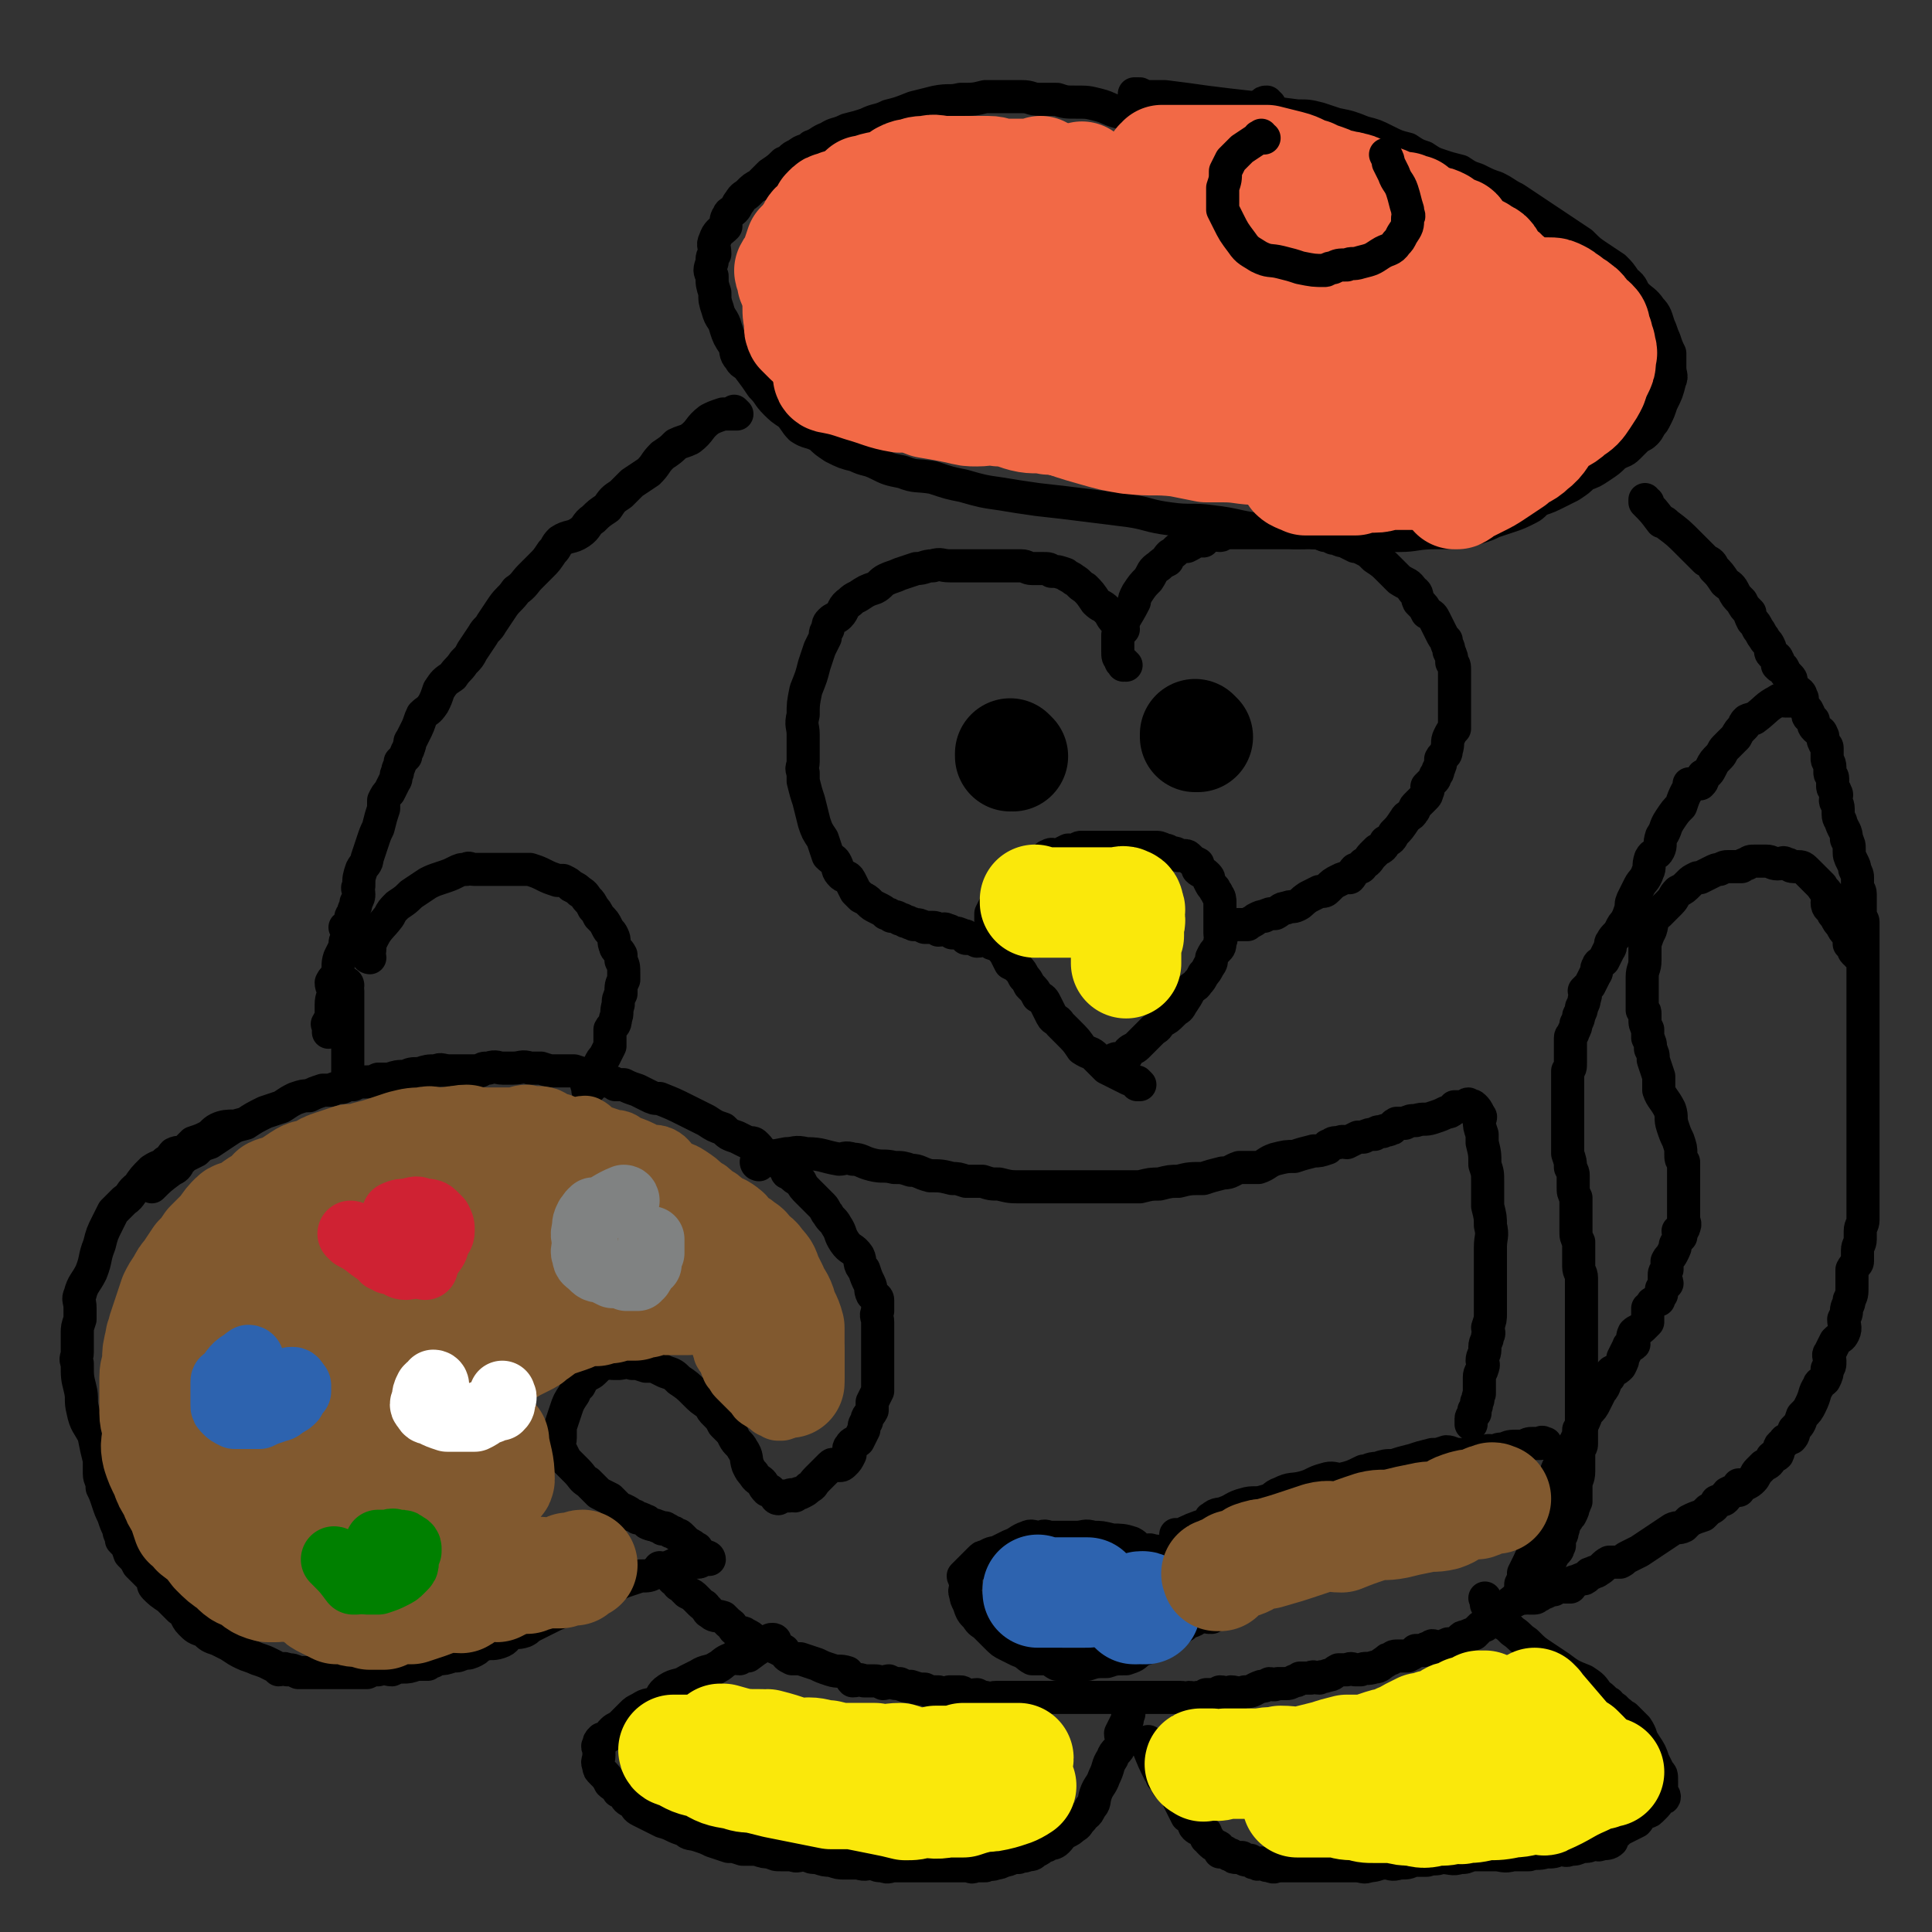 <svg viewBox='0 0 700 700' version='1.1' xmlns='http://www.w3.org/2000/svg' xmlns:xlink='http://www.w3.org/1999/xlink'><rect x="0" y="0" width="700" height="700" fill="#333333" stroke="none"/><g fill='none' stroke='#000000' stroke-width='12' stroke-linecap='round' stroke-linejoin='round'><path d='M436,46c0,0 -1,0 -1,-1 0,0 0,1 0,1 0,0 0,0 0,0 1,0 0,0 0,-1 0,0 0,1 0,1 0,0 0,0 0,0 1,0 0,0 0,-1 0,0 0,1 0,1 0,0 0,0 0,0 0,0 0,0 -1,0 -1,-1 -1,-2 -3,-2 -2,-1 -2,0 -5,0 -3,0 -3,-1 -6,-1 -3,-1 -3,-1 -6,-1 -3,-1 -4,0 -7,-1 -5,-1 -5,-2 -9,-3 -4,-1 -4,-1 -8,-1 -4,0 -4,0 -7,-1 -3,0 -3,0 -6,0 -4,0 -3,-1 -7,-1 -1,0 -1,0 -3,0 -3,0 -3,0 -5,0 -2,0 -2,0 -5,0 -4,1 -4,1 -9,1 -4,1 -4,0 -9,1 -4,1 -4,1 -8,2 -5,2 -5,2 -9,3 -4,2 -4,1 -8,3 -3,1 -3,1 -7,2 -4,2 -4,1 -7,3 -3,1 -3,2 -6,3 -2,2 -3,1 -5,3 -3,1 -2,2 -5,3 -2,2 -2,2 -5,4 -2,2 -2,2 -4,4 -2,1 -2,1 -4,3 -1,1 -2,1 -3,3 -1,1 -1,2 -2,3 -1,1 -2,1 -2,2 -1,1 -1,2 -1,4 -2,2 -3,2 -4,5 -1,2 0,2 0,5 -1,1 -1,1 -1,3 -1,3 -1,3 0,5 0,3 0,3 1,6 0,3 0,3 1,6 1,4 2,3 3,7 1,3 1,3 3,6 1,2 0,3 2,5 1,2 1,1 3,3 3,4 3,4 5,7 3,3 2,3 5,6 2,2 2,2 5,4 2,2 2,3 4,5 3,2 3,1 7,3 2,2 2,2 5,4 4,2 4,2 8,3 4,2 4,1 8,3 4,2 4,2 9,3 5,2 5,1 11,2 6,2 6,2 11,3 7,2 7,2 14,3 6,1 6,1 13,2 9,1 9,1 17,2 8,1 8,1 16,2 7,1 7,2 15,3 7,1 8,0 15,1 9,1 9,2 18,3 6,1 6,0 12,1 3,0 3,0 6,0 4,0 4,1 7,1 5,0 5,0 9,0 8,0 8,0 16,0 6,0 6,-1 13,-1 5,0 5,0 9,-1 4,0 4,0 7,-1 3,-1 3,-1 5,-2 3,-1 3,-1 6,-2 3,-1 3,-1 7,-3 2,-1 2,-2 4,-3 3,-1 3,-1 7,-3 2,-1 2,-1 4,-2 3,-2 3,-2 5,-4 3,-1 3,-1 6,-3 3,-2 3,-2 5,-4 3,-2 3,-1 5,-3 2,-2 2,-2 3,-3 1,-1 2,-1 3,-2 1,-1 1,-1 2,-3 1,-1 1,-1 2,-3 1,-2 1,-2 2,-5 2,-4 2,-4 3,-8 1,-2 0,-2 0,-5 0,-3 0,-3 0,-5 -1,-2 -1,-2 -2,-5 -1,-2 -1,-3 -2,-5 -1,-3 -1,-4 -3,-6 -2,-3 -3,-3 -5,-5 -2,-2 -1,-3 -4,-5 -2,-3 -2,-3 -4,-5 -3,-2 -3,-2 -6,-4 -3,-2 -3,-2 -6,-5 -3,-2 -3,-2 -6,-4 -3,-2 -3,-2 -6,-4 -3,-2 -3,-2 -6,-4 -3,-2 -3,-2 -6,-4 -4,-2 -3,-2 -7,-4 -3,-1 -3,-1 -7,-3 -3,-1 -3,-1 -6,-3 -4,-1 -4,-1 -7,-2 -3,-1 -3,-1 -6,-3 -3,-1 -3,-1 -6,-3 -4,-1 -4,-1 -8,-3 -4,-2 -4,-2 -8,-3 -5,-2 -5,-2 -10,-3 -3,-1 -3,-1 -6,-2 -4,-1 -4,-1 -8,-1 -8,-1 -8,-1 -16,-3 -9,-1 -9,-1 -17,-2 -7,-1 -7,-1 -15,-2 -2,0 -2,0 -5,0 -2,0 -2,0 -4,-1 -1,0 -1,0 -2,0 '/><path d='M460,38c0,0 -1,0 -1,-1 0,0 0,1 0,1 0,0 0,0 0,0 1,0 0,0 0,-1 -1,0 -1,0 -2,1 -5,3 -6,2 -10,6 -3,3 -2,5 -4,9 -1,2 -2,1 -3,3 -1,3 -1,3 -2,6 0,3 -1,3 -1,7 0,4 0,4 0,7 0,2 0,2 0,4 0,0 0,0 0,1 2,1 2,1 4,3 2,2 1,3 4,5 2,1 2,0 4,1 3,1 3,1 6,2 3,0 3,0 6,0 3,0 4,0 7,0 3,-1 3,-1 7,-2 3,-1 3,0 5,-1 4,-1 3,-2 7,-4 2,-1 3,0 5,-1 2,-1 2,-2 4,-4 2,-1 2,-1 4,-2 0,-1 0,-2 0,-3 0,-1 0,-1 0,-3 0,-1 1,-1 0,-2 0,-1 0,-1 -1,-3 -1,-2 0,-2 -2,-3 -1,-2 -1,-1 -3,-2 -1,-1 0,-1 -1,-3 0,0 -1,0 -1,0 '/><path d='M267,150c0,0 -1,-1 -1,-1 0,0 0,1 1,1 0,0 0,0 0,0 0,0 -1,-1 -1,-1 0,0 0,1 1,1 0,0 0,0 0,0 0,0 -1,-1 -1,-1 0,0 0,1 1,1 0,0 0,0 0,0 -1,0 -1,0 -2,0 -2,0 -2,0 -3,0 -3,1 -3,1 -5,2 -4,3 -3,4 -7,7 -2,1 -3,1 -5,2 -2,2 -2,2 -5,4 -3,3 -2,3 -5,6 -3,2 -3,2 -6,4 -2,2 -2,2 -4,4 -3,2 -3,2 -5,5 -3,2 -3,2 -5,4 -3,2 -2,3 -5,5 -3,2 -4,1 -7,3 -2,2 -1,2 -3,4 -2,3 -2,3 -4,5 -2,2 -2,2 -4,4 -2,2 -2,3 -5,5 -2,3 -3,3 -5,6 -2,3 -2,3 -4,6 -1,2 -2,2 -3,4 -2,3 -2,3 -4,6 -1,2 -1,2 -3,4 -2,3 -2,2 -4,5 -3,2 -3,2 -5,5 -1,3 -1,3 -2,5 -2,3 -2,2 -4,4 -1,2 -1,3 -2,5 -1,2 -1,2 -2,4 -1,1 0,1 -1,3 0,1 -1,1 -1,3 -1,1 -1,1 -2,2 0,2 -1,2 -1,4 -1,1 0,2 -1,3 -1,2 -1,2 -2,4 -1,1 -1,1 -2,3 0,1 0,1 0,3 -1,3 -1,3 -2,7 -1,2 -1,2 -2,5 -1,3 -1,3 -2,6 0,2 -1,2 -2,4 -1,3 -1,3 -1,6 -1,1 0,1 0,3 0,1 0,1 -1,3 0,2 -1,2 -1,4 -1,1 -1,1 -1,3 -1,1 0,1 0,2 0,0 -1,-1 -2,0 0,0 1,0 1,1 0,1 0,1 0,2 -1,2 -1,2 -1,4 -1,2 -1,2 -2,4 -1,3 0,3 -1,6 -1,2 -1,1 -2,3 0,2 1,2 1,3 0,2 -1,2 -1,5 0,1 0,1 0,2 0,2 0,2 0,3 -1,1 -1,1 -1,2 -1,0 0,0 0,1 0,0 0,0 0,1 0,0 0,0 0,1 '/><path d='M55,430c0,0 0,-1 -1,-1 0,0 1,0 1,1 0,0 0,0 0,0 0,0 0,-1 -1,-1 0,0 1,0 1,1 0,0 0,0 0,0 0,0 0,-1 -1,-1 0,0 1,0 1,1 0,0 0,0 0,0 3,-3 3,-3 7,-6 2,-1 2,-1 3,-3 1,-1 1,-1 2,-2 2,-1 2,-1 4,-2 2,-2 2,-2 5,-3 3,-2 3,-2 6,-4 3,-2 3,-2 7,-3 3,-2 3,-2 7,-4 3,-1 3,-1 6,-2 3,-2 3,-2 5,-3 3,-1 3,-1 5,-1 2,-1 2,-1 5,-2 1,0 2,0 3,0 2,-1 2,-1 4,-1 2,-1 2,-1 4,-1 2,-1 2,-1 5,-1 2,0 2,0 4,-1 2,0 2,0 4,0 3,-1 3,-1 6,-1 2,-1 2,-1 5,-1 3,-1 3,-1 6,-1 2,-1 2,0 5,0 2,0 2,0 5,0 3,0 3,0 6,0 1,-1 1,-1 3,-1 3,-1 3,0 5,0 2,0 2,0 4,0 3,0 3,-1 6,0 2,0 2,0 4,0 3,1 3,1 5,1 4,0 4,0 7,0 3,1 3,1 7,2 3,1 3,1 6,2 1,0 1,0 2,1 2,0 2,0 3,0 2,1 2,1 5,2 2,1 2,1 4,2 2,1 2,1 4,1 5,2 5,2 9,4 4,2 4,2 8,4 3,2 3,2 6,3 2,2 2,2 5,3 2,1 2,1 4,2 2,0 2,0 3,1 2,2 1,2 3,3 2,1 2,1 4,2 2,1 2,2 4,4 0,1 0,1 1,1 2,2 2,2 4,3 1,2 1,2 3,4 1,1 1,1 2,2 1,1 1,1 3,3 1,1 1,2 2,3 1,2 2,2 3,4 2,3 1,3 3,6 2,3 3,2 5,5 1,2 0,3 2,5 1,3 1,3 2,5 1,2 0,2 1,4 1,1 2,1 2,2 0,2 0,2 0,4 -1,2 0,2 0,4 0,2 0,2 0,4 0,3 0,3 0,5 0,1 0,1 0,3 0,1 0,1 0,3 0,2 0,2 0,5 0,2 0,2 0,5 -1,2 -1,2 -2,4 0,1 0,1 0,3 -1,2 -2,2 -2,4 -1,1 -1,2 -1,3 -1,2 -1,2 -2,4 -1,1 -2,0 -3,2 -1,1 0,1 0,3 -1,2 -1,2 -2,3 -1,1 -1,1 -2,1 0,0 0,0 -1,0 -1,0 -1,-1 -2,0 -1,1 -1,1 -3,3 -1,1 -1,1 -2,2 -2,2 -1,2 -3,3 -1,1 -1,1 -3,2 -1,0 -1,0 -2,1 -1,0 -1,-1 -2,0 -2,0 -3,0 -4,1 -1,0 -1,-1 -1,-1 -1,-1 -1,-1 -2,-2 0,0 -1,0 -1,0 -2,-2 -1,-2 -2,-3 -1,-1 -2,-1 -3,-3 -1,-1 -1,-1 -2,-3 -1,-3 0,-3 -2,-6 -1,-2 -2,-2 -3,-4 -1,-2 -1,-2 -2,-3 -1,-1 -1,-1 -2,-2 -1,-2 -1,-2 -3,-4 -1,-1 -1,-1 -2,-3 -3,-2 -3,-2 -5,-4 -3,-3 -3,-3 -6,-5 -2,-2 -2,-2 -5,-3 -2,-1 -2,-1 -4,-2 -2,0 -2,0 -3,0 -3,-1 -3,-1 -5,-1 -2,-1 -3,0 -5,0 0,0 1,0 0,0 0,0 -1,0 -2,0 -1,0 -1,-1 -2,0 -2,0 -2,0 -3,1 -1,1 -1,1 -2,2 -1,1 -2,1 -3,2 -1,1 -1,1 -2,3 -2,1 -1,1 -2,3 -2,3 -2,3 -3,6 -1,3 -1,3 -2,6 0,2 0,2 0,4 0,2 -1,2 0,4 1,2 1,2 2,4 2,2 2,2 4,4 2,2 2,3 4,4 2,2 2,2 4,4 2,1 2,1 4,2 2,2 2,2 3,3 1,1 1,1 2,1 2,1 2,1 3,2 1,0 1,0 2,1 1,0 1,0 3,1 1,0 0,1 1,1 2,1 2,0 3,1 1,0 1,0 2,1 1,0 1,-1 1,0 1,0 1,0 2,1 1,0 1,0 2,1 1,0 1,0 2,1 1,1 1,1 2,2 2,1 2,1 3,2 1,0 0,0 1,1 1,1 1,1 3,2 1,0 1,1 1,1 0,0 -1,0 -1,0 -1,-1 -1,-1 -2,0 0,0 0,1 -1,1 0,0 0,0 -1,0 -1,-1 -1,-1 -2,0 -2,0 -2,0 -3,0 -3,1 -3,1 -5,2 -3,1 -2,1 -5,2 -2,1 -2,1 -5,1 -3,1 -3,1 -6,2 -2,1 -3,1 -5,2 -3,2 -2,3 -5,5 -2,1 -2,0 -4,1 -3,1 -3,0 -6,1 -2,1 -2,2 -5,3 -2,1 -2,1 -4,2 -2,1 -2,1 -4,2 -2,1 -1,1 -3,2 -3,1 -3,0 -5,1 -2,1 -1,2 -4,3 -3,1 -3,0 -6,1 -2,0 -1,1 -3,2 -2,1 -2,1 -4,1 -2,1 -2,1 -4,1 -3,1 -3,1 -5,1 -1,0 -1,0 -2,1 -1,0 -1,0 -2,1 -2,0 -2,0 -4,0 -3,1 -3,1 -5,1 -2,0 -2,0 -4,1 -2,0 -2,-1 -5,0 -2,0 -2,0 -4,1 -3,0 -3,0 -5,0 -2,0 -2,0 -3,0 -3,0 -3,0 -5,0 -2,0 -2,0 -4,0 -1,0 -1,0 -3,0 -2,0 -2,0 -5,0 -2,-1 -2,-1 -4,-1 -1,-1 -2,0 -3,0 -1,-1 -1,-1 -3,-2 -2,-1 -2,-1 -5,-2 -2,-1 -3,-1 -5,-2 -2,-1 -2,-1 -5,-3 -2,-1 -2,-1 -4,-2 -3,-1 -3,-1 -5,-3 -3,-1 -3,-1 -5,-3 -2,-2 -1,-3 -4,-5 -2,-2 -2,-2 -4,-4 -3,-2 -3,-2 -5,-4 -1,-1 0,-2 -1,-3 -2,-2 -2,-2 -5,-5 -1,-2 -1,-2 -3,-4 -1,-3 -1,-3 -3,-5 0,-2 -1,-2 -1,-4 -1,-2 -1,-2 -2,-5 -1,-2 -1,-2 -2,-5 -1,-3 -1,-3 -2,-5 0,-3 -1,-3 -1,-5 0,-3 0,-3 0,-5 -1,-4 -1,-4 -2,-9 -2,-4 -3,-4 -4,-9 -1,-4 0,-4 -1,-8 -1,-4 -1,-4 -1,-9 -1,-2 0,-2 0,-4 0,-2 0,-2 0,-4 0,-2 0,-2 0,-3 0,-2 0,-2 1,-5 0,-2 0,-2 0,-4 0,-3 -1,-3 0,-5 1,-4 2,-4 4,-8 2,-5 1,-5 3,-10 1,-4 1,-4 3,-8 1,-2 1,-2 2,-4 2,-2 2,-2 4,-4 3,-2 2,-3 5,-5 2,-3 2,-3 5,-6 3,-2 3,-1 5,-3 2,-1 2,-2 3,-3 2,-1 2,0 4,-1 2,-2 2,-2 3,-3 3,-1 3,-1 5,-2 2,-1 2,-2 4,-3 2,-1 4,-1 5,-1 '/><path d='M134,347c0,0 -1,-1 -1,-1 0,0 1,0 1,1 0,0 0,0 0,0 0,0 -1,-1 -1,-1 0,0 1,0 1,1 0,0 0,0 0,0 0,0 -1,-1 -1,-1 0,0 1,0 1,1 0,0 0,0 0,0 0,0 -1,0 -1,-1 0,-1 1,-1 1,-2 0,-2 0,-2 1,-4 2,-4 3,-4 6,-8 1,-2 1,-2 3,-4 3,-2 3,-2 5,-4 3,-2 3,-2 6,-4 2,-1 2,-1 5,-2 3,-1 3,-1 5,-2 2,-1 2,-1 4,-1 1,-1 1,0 3,0 2,0 2,0 5,0 1,0 1,0 3,0 2,0 2,0 3,0 2,0 2,0 5,0 2,0 2,0 4,0 3,1 3,1 5,2 2,1 2,1 5,2 1,0 1,0 2,0 2,1 2,1 3,2 2,1 2,1 3,2 2,1 2,2 3,3 1,1 1,1 2,3 1,1 1,1 2,3 2,2 2,2 3,4 1,2 1,1 2,3 1,2 0,2 1,4 0,1 1,1 2,3 0,1 0,1 0,2 1,2 1,2 1,5 0,1 0,1 0,2 -1,2 -1,2 -1,5 -1,2 -1,2 -1,4 -1,3 0,3 -1,5 0,3 -1,2 -2,4 0,3 0,3 0,6 -1,2 -1,2 -2,4 -1,1 -1,1 -2,3 0,1 0,1 0,2 -1,2 -1,2 -2,3 0,2 0,2 -1,3 0,0 0,-1 0,-1 -1,-1 -1,-1 -1,0 -1,0 0,0 0,1 0,0 0,0 0,1 '/><path d='M126,357c0,0 -1,-1 -1,-1 0,0 1,0 1,1 0,0 0,0 0,0 0,0 -1,-1 -1,-1 0,0 1,0 1,1 0,0 0,0 0,0 0,0 -1,-1 -1,-1 0,0 1,0 1,1 0,0 0,0 0,0 0,0 -1,-1 -1,-1 0,1 1,1 1,3 0,3 0,3 0,5 0,3 0,3 0,6 0,4 0,4 0,7 0,3 0,3 0,5 0,2 0,2 0,4 0,1 0,1 0,1 0,2 0,2 0,4 0,1 0,1 0,2 0,0 0,0 0,0 0,0 -1,0 -1,0 '/><path d='M597,182c-1,0 -1,-1 -1,-1 0,0 0,1 0,1 0,0 0,0 0,0 0,0 0,-1 0,-1 0,0 0,1 0,1 0,0 0,0 0,0 0,0 0,-1 0,-1 0,0 0,1 0,1 0,0 0,0 0,0 0,0 0,-1 0,-1 0,0 0,1 0,1 3,3 3,3 6,7 0,0 0,0 0,0 1,0 1,0 2,1 4,3 4,3 8,7 1,1 1,1 2,2 2,2 2,2 4,4 2,1 2,1 3,3 2,2 2,2 4,5 1,1 2,1 3,3 1,2 1,2 3,4 1,2 1,2 3,4 0,1 0,1 1,3 1,1 1,1 2,3 1,1 1,2 2,3 1,2 1,1 2,3 1,2 0,2 1,3 1,1 2,1 2,2 1,1 0,1 0,2 1,1 1,1 2,1 1,2 1,2 2,3 1,1 1,1 1,2 1,2 0,2 1,3 1,1 1,0 2,1 1,1 0,1 1,2 0,1 0,1 0,2 1,2 2,2 2,3 1,1 0,1 0,1 0,1 1,1 2,2 0,2 0,2 1,3 1,1 2,1 2,2 1,1 0,2 1,3 0,1 1,1 1,2 0,2 0,2 0,4 0,1 1,1 1,3 0,1 0,1 0,2 0,1 1,1 1,2 0,2 0,2 0,3 0,1 1,1 1,2 1,1 0,2 0,3 0,1 1,1 1,3 0,1 0,1 0,2 0,2 1,2 1,3 1,3 2,3 2,6 1,2 1,2 1,4 0,2 0,2 1,4 1,2 1,2 1,3 1,2 1,2 1,3 0,2 0,2 0,3 0,2 1,1 1,3 0,2 0,2 0,3 0,2 0,2 0,4 0,2 1,2 1,3 0,2 0,2 0,3 0,2 0,2 0,4 0,2 0,2 0,5 0,3 0,3 0,7 0,3 0,3 0,6 0,3 0,3 0,7 0,2 0,2 0,5 0,2 0,2 0,4 0,2 0,2 0,5 0,1 0,1 0,1 0,2 0,2 0,4 0,2 0,2 0,5 0,2 0,2 0,4 0,2 0,2 0,4 0,4 0,4 0,7 0,3 0,3 0,5 0,3 0,3 0,6 0,2 0,2 0,4 0,2 0,2 0,4 0,0 0,0 0,1 0,1 0,1 0,3 0,2 0,2 0,4 0,1 0,1 0,3 0,2 0,2 0,4 0,2 0,2 0,3 0,2 -1,2 -1,4 0,2 0,2 0,3 0,2 -1,2 -1,4 0,2 0,2 0,4 0,1 -1,1 -2,3 0,2 0,2 0,4 0,1 0,1 0,2 0,3 0,3 -1,5 0,2 -1,2 -1,4 0,1 0,1 -1,3 0,2 1,3 0,5 -1,2 -1,1 -3,3 -1,2 -1,2 -2,4 -1,1 0,2 0,3 0,2 0,2 -1,3 0,2 0,2 -1,4 -1,1 -2,1 -2,2 -2,3 -1,3 -3,7 -1,2 -1,2 -3,4 -1,3 -1,3 -3,5 0,1 0,2 -1,3 -2,1 -2,0 -3,2 -2,1 -1,2 -2,4 -1,1 -1,0 -2,1 -1,2 -1,2 -3,3 -1,1 -1,1 -2,2 -1,1 -1,2 -2,3 -1,1 -1,1 -3,2 -1,0 -1,0 -2,0 0,1 0,1 0,2 -2,0 -2,0 -4,1 -1,1 0,1 -1,2 -1,1 -1,0 -3,1 -1,2 -1,2 -3,3 -1,1 -1,1 -2,2 -3,1 -3,1 -5,2 -1,1 -1,1 -2,2 -2,1 -2,0 -4,1 -3,2 -3,2 -6,4 -3,2 -3,2 -6,4 -2,1 -2,1 -4,2 -2,1 -1,1 -3,2 -2,0 -2,0 -4,0 -2,1 -2,2 -4,3 -1,1 -1,0 -2,1 -2,0 -1,1 -3,2 -1,0 -1,0 -3,1 -1,0 -1,0 -2,1 0,0 0,0 0,1 -1,0 -1,0 -2,0 -1,0 -1,-1 -2,0 -1,0 -1,0 -2,1 -1,0 -1,0 -3,1 -1,0 -1,0 -2,1 -1,0 -1,1 -2,1 -1,0 -1,0 -2,0 -1,-1 -1,0 -1,0 -1,0 -1,0 -1,0 -1,0 -1,0 -1,0 0,-1 0,-2 0,-3 0,-1 0,-1 0,-2 1,-2 1,-2 1,-4 3,-6 3,-6 5,-12 1,-3 1,-3 2,-5 1,-4 1,-4 2,-8 1,-3 2,-3 2,-5 1,-3 0,-4 1,-7 1,-3 2,-2 4,-5 1,-2 1,-2 2,-4 0,-1 1,-1 1,-2 1,-2 1,-2 1,-4 2,-3 2,-3 3,-6 2,-2 2,-2 3,-4 1,-2 1,-2 2,-4 2,-2 1,-3 3,-5 0,-1 0,-1 1,-2 2,-1 2,-1 3,-2 1,-2 1,-2 1,-3 1,-2 1,-2 2,-4 0,-1 1,0 2,-1 0,-2 -1,-2 0,-4 1,-1 2,-1 3,-2 1,-1 1,-1 2,-2 0,-2 0,-2 0,-3 0,-1 0,-1 0,-2 0,0 1,0 1,-1 1,0 0,-1 1,-1 1,-1 1,-1 2,-1 0,-1 0,-1 1,-2 0,-1 0,-1 0,-2 1,-1 1,-1 2,-2 0,-1 -1,-1 -1,-1 0,-1 0,-1 0,-2 0,-1 0,-1 1,-2 0,-1 0,-1 0,-3 1,-2 1,-1 2,-3 1,-2 1,-2 1,-3 1,-2 1,-2 2,-3 0,-1 -1,-1 -1,-2 1,-1 2,0 2,-1 1,-2 0,-2 0,-3 0,-2 0,-2 0,-3 0,-2 0,-2 0,-3 0,-1 0,-1 0,-2 0,-1 0,-1 0,-2 0,-2 0,-2 0,-4 0,-2 0,-2 0,-4 0,-1 0,-1 0,-3 -1,-1 -1,-1 -1,-3 0,-2 0,-2 -1,-5 -1,-2 -1,-2 -2,-5 -1,-3 0,-3 -1,-6 -2,-4 -3,-4 -4,-7 0,-2 0,-3 0,-5 -1,-3 -1,-3 -2,-6 0,-2 0,-2 -1,-4 0,-2 0,-2 -1,-4 0,-1 0,-1 0,-3 -1,-2 -1,-2 -1,-4 0,-1 0,-1 0,-2 0,-1 -1,-1 -1,-1 0,-1 0,-1 0,-2 0,-2 0,-2 0,-4 0,-3 0,-3 0,-6 0,-3 1,-3 1,-6 0,-3 0,-3 0,-6 1,-3 1,-3 2,-5 1,-3 0,-3 1,-5 1,-1 1,-1 2,-1 2,-2 2,-2 4,-4 2,-2 1,-2 3,-4 2,-1 2,-1 4,-3 1,-1 1,-1 3,-2 0,0 0,0 1,0 2,-1 2,-1 4,-2 2,-1 2,-1 3,-1 2,-1 2,-1 3,-1 3,0 3,0 5,0 1,-1 1,-1 2,-1 1,-1 1,-1 3,-1 1,0 1,0 3,0 1,0 1,0 1,0 2,0 2,1 4,1 2,0 2,-1 3,0 2,0 1,1 3,1 1,0 1,0 1,0 2,0 2,0 4,2 1,1 1,1 2,2 2,2 2,2 3,3 1,2 2,2 2,3 1,1 0,2 0,3 0,2 1,2 2,3 0,1 0,1 1,2 1,2 1,2 2,3 1,2 1,2 2,3 1,1 1,1 1,3 0,0 0,0 0,1 0,0 1,0 1,1 1,1 0,1 1,2 0,0 1,0 1,1 '/><path d='M649,254c-1,0 -1,-1 -1,-1 0,0 0,0 0,1 0,0 0,0 0,0 0,0 0,-1 0,-1 0,0 0,0 0,1 0,0 0,0 0,0 0,0 0,-1 0,-1 0,0 0,0 0,1 0,0 0,0 0,0 0,0 0,-1 0,-1 -1,0 -1,1 -1,1 -2,0 -2,-1 -3,0 -4,2 -4,3 -8,6 -1,1 -1,0 -3,1 -1,1 -1,1 -1,2 -2,2 -2,2 -3,4 -2,2 -2,2 -4,4 -1,1 -1,2 -2,3 -2,2 -2,2 -3,4 -1,2 -1,2 -3,3 0,2 0,2 -1,3 -1,0 -1,0 -2,0 -1,0 -1,0 -2,0 0,1 0,2 -1,3 -1,2 -1,2 -2,5 -2,2 -2,2 -4,5 -2,3 -1,3 -3,6 -1,3 0,3 -1,5 -1,2 -2,1 -3,3 -1,3 0,3 -1,5 -1,3 -2,3 -3,5 -1,2 -1,2 -2,4 -1,2 -1,2 -1,4 -1,3 -1,3 -2,5 -1,1 -1,1 -2,3 -1,2 -2,2 -3,4 -1,1 0,2 -1,3 -1,2 -1,2 -2,4 -1,1 -2,1 -2,2 -1,1 0,2 -1,3 -1,2 -1,2 -2,4 -1,1 -1,1 -2,2 0,1 1,1 0,3 0,1 0,1 -1,3 0,1 0,1 -1,3 0,1 0,1 -1,3 0,1 0,1 -1,3 0,1 -1,1 -1,2 0,2 0,2 0,4 0,1 0,1 0,3 0,1 0,1 0,2 0,2 0,2 -1,3 0,1 0,1 0,2 0,1 0,1 0,2 0,1 0,1 0,1 0,2 0,2 0,4 0,3 0,3 0,5 0,2 0,2 0,5 0,1 0,1 0,3 0,2 0,2 0,5 0,1 0,1 0,3 1,3 1,3 1,5 1,2 1,2 1,3 0,2 0,2 0,4 0,2 0,2 1,4 0,1 0,1 0,3 0,1 0,1 0,3 0,1 0,1 0,1 0,2 0,3 0,5 0,2 0,2 1,4 0,2 0,2 0,4 0,2 0,2 0,5 0,2 1,2 1,4 0,2 0,2 0,4 0,2 0,2 0,5 0,2 0,2 0,4 0,2 0,2 0,4 0,3 0,3 0,5 0,2 0,2 0,3 0,1 0,1 0,2 0,1 0,1 0,3 0,1 0,1 0,3 0,3 0,3 0,6 0,2 0,2 0,4 0,2 0,2 0,4 0,2 0,2 0,4 0,2 0,2 0,3 0,2 0,2 0,3 0,2 0,2 0,3 0,1 0,1 -1,2 0,2 0,2 0,4 0,2 0,2 0,4 0,3 -1,3 -1,5 0,1 0,1 0,2 0,1 0,1 0,1 0,1 0,1 0,3 -1,1 0,1 -1,2 0,1 0,1 -1,3 0,0 0,0 -1,1 0,1 -1,1 -1,2 -1,1 0,1 -1,3 0,1 0,1 -1,2 0,2 0,2 0,3 -1,1 0,1 -1,2 -1,1 -1,1 -2,3 -1,2 -1,2 -2,3 -1,2 -2,2 -3,4 -1,1 -1,2 -2,3 0,1 0,1 -1,2 -1,1 -1,1 -2,2 -1,0 -1,-1 -2,0 -1,0 -1,0 -1,1 -1,0 -1,0 -2,1 -1,1 -1,1 -2,3 -1,1 -1,1 -2,1 -1,1 -1,1 -2,2 -2,1 -2,1 -3,2 -1,0 -1,0 -2,1 -1,1 -1,1 -2,2 -1,0 -1,0 -3,1 -1,0 -1,0 -2,1 -1,1 -1,2 -2,2 -1,0 -2,-1 -3,0 -1,0 -1,1 -3,1 0,0 0,0 -1,0 -1,-1 -1,-1 -2,0 -1,0 -1,0 -2,1 -1,0 -1,0 -3,0 -1,1 -1,1 -3,2 -1,0 -1,0 -3,0 -2,0 -2,0 -3,1 -1,0 -1,0 -2,1 -2,1 -2,2 -4,2 -3,1 -3,0 -5,1 0,0 0,0 0,0 -1,0 -1,0 -2,0 -1,0 -1,-1 -3,0 -2,0 -2,0 -3,0 -2,1 -2,2 -4,2 -2,1 -2,0 -3,1 -2,0 -2,-1 -3,0 -2,0 -2,0 -4,0 -1,1 -1,1 -2,1 -2,1 -2,1 -3,1 -2,0 -2,0 -3,0 -2,1 -2,0 -3,0 -2,1 -2,1 -3,1 -3,1 -3,2 -6,2 -3,1 -3,0 -5,0 -2,1 -2,0 -4,0 -2,1 -2,1 -5,1 -1,1 -1,1 -3,1 -2,1 -2,0 -3,0 -2,1 -2,0 -3,0 -2,0 -2,0 -3,0 -2,0 -2,0 -4,0 -1,0 -1,0 -1,0 -1,0 -1,0 -1,0 -1,0 -1,0 -2,0 -1,0 -1,0 -2,0 -2,0 -2,0 -3,0 -2,0 -2,0 -4,0 -3,0 -3,0 -5,0 -3,0 -3,0 -7,0 -2,0 -2,0 -5,0 -2,0 -2,0 -4,0 -2,0 -2,0 -4,0 -2,0 -2,0 -4,0 -2,0 -2,0 -4,0 -1,0 -1,0 -3,0 -1,0 -1,0 -2,0 -2,0 -2,0 -3,0 -2,0 -2,0 -3,0 -1,0 -1,0 -3,0 -2,0 -2,1 -4,0 -1,0 -1,0 -3,-1 -2,0 -2,1 -4,0 -1,0 -1,-1 -2,-1 -2,0 -2,0 -4,0 -2,1 -2,1 -4,0 -3,0 -3,0 -5,-1 -2,0 -2,0 -5,-1 -2,0 -2,0 -4,-1 -2,0 -2,0 -4,-1 -1,0 -1,1 -2,1 -2,-1 -2,-1 -4,-1 -2,0 -2,0 -3,0 -2,-1 -2,0 -4,0 -1,-1 -1,-2 -2,-3 -3,-1 -3,0 -6,-1 -3,-1 -3,-1 -5,-2 -3,-1 -3,-1 -6,-2 -1,0 -1,0 -3,0 -2,-1 -2,-1 -3,-3 -2,0 -2,-1 -3,-1 -2,-1 -2,-1 -5,-1 -1,-1 -2,-1 -3,-2 -1,-1 -1,-1 -3,-2 -1,-1 -2,0 -3,-1 -2,-1 -1,-2 -3,-3 -1,-1 -1,-1 -2,-2 -3,-1 -3,0 -5,-2 -1,0 0,-1 -1,-1 -1,-2 -1,-1 -2,-2 -1,-1 -1,-1 -2,-2 -1,-1 -1,-1 -3,-2 -1,-1 -1,-1 -2,-2 -1,-1 -1,0 -2,-2 -2,-1 -1,-1 -2,-2 -1,-1 -1,-1 -2,-1 -1,-1 -1,-1 -2,-2 '/><path d='M281,595c0,0 -1,-1 -1,-1 0,0 0,0 1,1 0,0 0,0 0,0 0,0 -1,-1 -1,-1 0,0 0,0 1,1 0,0 0,0 0,0 0,0 0,-1 -1,-1 -1,0 -1,0 -1,1 -4,2 -4,2 -8,5 -2,0 -2,0 -3,1 -2,0 -2,-1 -3,0 -3,1 -3,2 -5,3 -3,2 -4,1 -7,3 -2,1 -2,1 -4,2 -3,2 -4,1 -7,3 -3,2 -2,3 -4,5 -3,1 -3,0 -6,2 -2,1 -2,1 -3,2 -2,2 -2,2 -4,4 -1,1 -2,1 -3,2 -2,2 -1,2 -3,3 -1,1 -1,0 -1,0 -1,1 -1,1 -1,2 -1,1 0,1 0,2 0,0 0,0 0,0 0,0 0,0 0,0 0,1 0,1 0,2 0,0 0,0 0,0 0,2 -1,2 0,4 0,1 0,1 1,2 2,2 2,2 3,4 1,1 2,1 3,3 1,0 1,1 2,1 1,2 1,2 3,3 2,2 1,2 3,3 4,2 4,2 8,4 4,1 4,2 8,3 2,2 2,1 5,2 3,1 3,1 5,2 3,1 3,1 6,2 2,0 2,0 5,1 3,0 3,0 5,0 3,1 3,1 5,1 2,1 2,1 4,1 2,0 2,0 4,0 2,1 2,0 5,0 2,1 2,1 4,1 3,1 3,1 5,1 3,1 3,1 5,1 3,0 3,0 5,0 3,1 3,0 5,0 2,1 2,1 4,1 2,1 2,0 4,0 3,0 3,0 6,0 1,0 1,0 3,0 2,0 2,0 3,0 2,0 2,0 4,0 2,0 2,0 4,0 2,0 2,0 5,0 0,0 0,0 1,0 2,0 2,1 3,0 2,0 2,0 4,0 2,-1 2,0 4,-1 1,0 1,0 3,-1 1,0 1,0 3,-1 1,0 1,0 2,0 2,-1 2,0 3,-1 2,0 2,0 3,-1 2,-1 2,-1 3,-2 1,0 1,0 2,-1 1,0 2,0 3,-1 2,-2 1,-2 3,-3 2,-1 2,-1 3,-2 2,-1 1,-1 3,-3 1,-2 2,-1 3,-4 2,-2 1,-2 2,-5 1,-3 2,-3 3,-6 2,-4 1,-4 3,-7 1,-3 2,-2 3,-5 1,-2 0,-2 0,-4 1,-2 1,-2 2,-4 1,-1 0,-2 1,-3 0,0 0,0 0,-1 '/><path d='M417,632c0,0 -1,-1 -1,-1 0,0 0,0 0,0 0,0 0,0 0,0 1,1 0,0 0,0 0,0 0,0 0,0 0,0 0,0 0,0 1,1 0,0 0,0 0,0 0,0 0,0 0,0 0,0 0,0 1,1 0,0 0,0 0,0 0,1 0,2 2,5 2,5 4,9 1,1 1,1 1,2 1,1 1,1 2,3 1,1 2,1 3,3 1,2 1,2 2,4 1,2 1,2 2,4 1,1 2,0 2,1 1,1 0,2 1,3 1,1 2,1 3,1 1,1 1,1 1,3 1,0 1,0 1,1 1,1 1,1 1,1 1,1 1,0 2,1 1,0 1,1 1,2 1,0 1,0 2,0 1,1 1,1 2,1 1,1 1,1 2,1 1,0 1,0 2,0 1,1 1,1 3,1 1,1 1,1 2,1 1,1 1,0 2,0 2,1 2,1 3,1 2,1 2,0 3,0 2,0 2,0 4,0 1,0 1,0 3,0 2,0 2,0 4,0 2,0 2,0 4,0 2,0 2,0 4,0 2,0 2,0 4,0 3,0 3,0 5,0 3,0 3,1 5,0 3,0 3,-1 6,-1 2,0 2,1 5,0 3,0 3,0 5,-1 3,0 3,0 5,0 3,-1 3,0 5,-1 4,0 4,1 7,0 2,0 2,0 4,-1 2,0 2,0 4,0 3,0 4,0 6,0 1,0 -1,0 -1,0 2,0 3,1 6,0 3,0 3,0 6,0 3,-1 3,0 6,-1 3,0 3,0 5,-1 2,0 2,1 4,0 2,0 2,0 4,-1 3,0 2,0 5,-1 1,0 1,1 2,0 2,0 3,0 4,-1 0,0 -1,0 -1,-1 1,-1 1,-1 3,-2 1,-1 1,-1 3,-2 2,-1 2,-1 4,-2 1,-1 1,-2 2,-3 1,-1 2,0 3,-1 1,-1 1,-1 2,-2 1,-1 0,-1 1,-2 1,-1 2,0 2,-1 0,-1 -1,-1 -1,-2 0,0 0,-1 0,-1 0,-2 0,-2 0,-3 0,-2 0,-2 -1,-3 -1,-2 -1,-2 -2,-4 -1,-3 -1,-3 -3,-6 -2,-3 -1,-3 -3,-6 -2,-2 -2,-2 -4,-4 -2,-1 -1,-1 -3,-2 -1,-2 -2,-1 -3,-3 -2,-1 -2,-2 -4,-3 -2,-3 -2,-3 -5,-5 -5,-2 -5,-2 -9,-5 -3,-2 -3,-2 -6,-4 -3,-2 -3,-2 -6,-5 -3,-2 -2,-2 -5,-4 -2,-2 -2,-2 -4,-3 -2,-2 -2,-2 -3,-4 -1,-1 -1,-1 -2,-2 -1,-1 0,-1 -1,-3 '/><path d='M407,228c0,0 -1,-1 -1,-1 0,0 0,1 0,1 0,0 0,0 0,0 1,0 0,-1 0,-1 0,0 0,1 0,1 0,0 0,0 0,0 1,0 0,-1 0,-1 0,0 0,1 0,1 0,0 0,0 0,0 1,0 0,-1 0,-1 0,0 0,1 0,1 0,0 0,0 0,0 -1,-2 -1,-2 -2,-3 -2,-2 -1,-2 -3,-4 -2,-2 -2,-1 -4,-3 -2,-3 -2,-3 -4,-5 -2,-1 -2,-2 -4,-3 -1,-1 -2,-1 -3,-2 -3,-1 -3,-1 -5,-1 -1,-1 -1,-1 -3,-1 -2,0 -2,0 -4,0 -2,0 -2,-1 -4,-1 -2,0 -2,0 -4,0 -3,0 -3,0 -6,0 -1,0 -1,0 -2,0 0,0 0,0 -1,0 -2,0 -2,0 -3,0 -3,0 -3,0 -5,0 -3,0 -3,0 -5,0 -3,0 -3,-1 -6,0 -3,0 -3,1 -6,1 -3,1 -3,1 -6,2 -2,1 -3,1 -5,2 -2,1 -2,2 -4,3 -3,1 -3,1 -6,3 -2,1 -2,1 -3,2 -3,2 -2,3 -4,5 -1,1 -2,1 -3,2 -1,1 -1,1 -1,3 -1,1 -1,1 -1,3 -1,2 -1,2 -2,4 -1,3 -1,3 -2,6 -1,4 -1,4 -3,9 -1,5 -1,5 -1,9 -1,4 0,4 0,7 0,3 0,3 0,6 0,2 0,2 0,4 0,2 -1,2 0,4 0,2 0,2 0,3 1,4 1,4 2,7 1,4 1,4 2,8 1,3 1,3 3,6 1,3 1,3 2,6 2,2 2,1 3,3 1,2 0,2 2,4 1,1 2,0 3,2 1,2 1,2 2,4 1,1 1,1 2,2 2,1 2,1 3,2 1,1 1,1 3,2 2,1 2,1 3,2 1,0 1,0 2,1 1,0 2,0 3,1 2,0 1,1 3,1 1,1 1,0 2,1 2,0 2,0 4,1 1,0 1,0 2,0 2,0 2,0 3,1 2,0 2,-1 3,0 1,0 1,0 2,1 2,0 2,0 4,1 1,0 1,0 1,1 2,0 2,0 4,1 2,0 2,-1 4,0 1,0 1,1 2,1 1,0 1,-1 3,0 0,0 0,0 0,1 0,0 0,0 0,0 '/><path d='M408,241c0,0 -1,-1 -1,-1 0,0 0,1 0,1 0,0 0,0 0,0 1,0 0,0 0,-1 -1,0 -1,0 -1,-1 -1,-1 -1,-1 -1,-3 0,-3 0,-3 0,-6 2,-6 3,-6 6,-12 0,-1 0,-1 1,-3 2,-3 2,-3 4,-5 2,-3 1,-3 4,-5 1,-1 1,-1 3,-2 0,-1 0,-1 1,-2 2,-1 2,-2 4,-3 1,0 1,0 2,0 2,-1 2,-1 3,-2 1,0 1,0 3,0 1,-1 1,-2 2,-2 2,-1 2,0 4,0 1,0 1,-1 3,-1 1,0 1,0 3,0 4,0 4,0 9,0 2,0 2,0 5,0 3,0 3,0 6,0 1,0 1,0 3,0 3,0 3,-1 5,0 2,0 2,0 4,1 1,0 1,0 3,1 2,0 2,1 4,1 2,1 2,1 4,2 1,0 1,0 3,1 2,1 2,1 4,3 3,2 3,2 5,4 2,2 2,2 4,4 3,2 3,1 5,4 2,1 1,2 2,4 2,2 2,2 3,4 2,1 2,1 3,3 1,2 1,2 2,4 1,2 1,2 2,3 0,2 1,2 1,4 1,2 1,2 1,4 1,1 1,1 1,3 0,2 0,2 0,3 0,2 0,2 0,4 0,2 0,2 0,4 0,1 0,1 0,2 0,2 0,2 0,4 0,2 0,2 0,4 -1,1 -1,1 -2,3 -1,2 0,2 -1,5 0,2 -1,1 -2,3 0,2 0,2 -1,4 0,1 0,1 -1,2 0,1 0,1 -1,2 -1,1 -1,1 -2,2 0,1 1,1 0,2 0,1 0,1 -1,2 -2,2 -2,2 -3,3 -1,1 0,1 -1,2 -1,2 -2,1 -3,3 -2,3 -2,3 -4,5 -1,2 -1,2 -3,3 -1,2 -1,2 -3,3 -1,1 -1,1 -2,2 -1,1 -1,2 -3,3 -1,2 -1,1 -3,2 -1,1 -1,2 -2,3 -2,0 -2,0 -4,1 -2,1 -2,1 -4,3 -1,1 -1,1 -3,1 -2,1 -2,1 -4,2 -3,2 -2,2 -4,3 -2,1 -2,0 -4,1 -2,0 -2,1 -4,2 -2,0 -2,0 -4,1 -1,0 -1,0 -3,1 -1,1 -2,1 -3,2 0,0 0,0 -1,0 -1,0 -1,0 -1,0 -1,0 -1,0 -2,0 -1,0 -1,0 -1,0 '/><path d='M413,393c0,0 -1,-1 -1,-1 0,0 0,0 0,1 0,0 0,0 0,0 1,0 0,-1 0,-1 0,0 0,0 0,1 0,0 0,0 0,0 1,0 0,-1 0,-1 0,0 0,0 0,1 0,0 0,0 0,0 0,-1 0,-1 -1,-1 -1,-1 -1,-1 -2,-1 -2,-1 -2,-1 -4,-2 -2,-1 -2,-1 -4,-2 -2,-2 -2,-2 -4,-4 -2,-2 -2,-1 -5,-3 -2,-3 -2,-3 -5,-6 -1,-1 -1,-1 -3,-3 -1,-2 -2,-1 -3,-3 -1,-2 -1,-2 -2,-4 -1,-2 -1,-2 -3,-3 -1,-2 -1,-2 -3,-4 -1,-2 -1,-2 -2,-3 -1,-2 -1,-2 -2,-3 -1,-1 -1,-1 -3,-2 -1,-2 -1,-2 -2,-4 -1,-1 -1,-1 -1,-2 -1,-1 -1,-1 -2,-3 0,-1 0,-1 -1,-2 0,-1 0,-1 -1,-2 0,0 0,0 0,0 0,-2 0,-2 0,-3 0,-1 0,-1 0,-2 1,-2 1,-2 2,-4 0,-2 1,-2 1,-3 1,-2 1,-2 2,-4 1,-1 2,-1 3,-2 2,-1 1,-2 3,-3 1,-1 1,-1 3,-1 2,-1 2,-1 4,-2 2,-1 2,-2 3,-2 1,-1 2,0 3,0 2,-1 2,-1 4,-2 1,0 1,0 3,0 1,-1 1,-1 2,-1 2,0 2,0 4,0 2,0 2,0 4,0 2,0 2,0 4,0 2,0 2,0 4,0 1,0 1,0 3,0 2,0 2,0 4,0 1,0 1,0 3,0 2,0 2,0 4,1 1,0 1,0 2,1 2,0 2,0 3,1 1,0 1,0 2,0 1,0 1,0 2,1 1,1 1,1 3,2 0,1 0,1 0,2 1,1 2,1 3,2 1,1 1,1 1,2 1,2 1,2 2,3 0,1 1,1 1,2 1,1 1,2 1,3 0,1 0,1 0,2 0,0 0,0 0,0 0,1 0,1 0,3 0,2 0,2 0,3 0,2 0,2 0,3 0,2 1,2 0,3 0,2 0,2 -1,3 -1,1 -1,1 -2,3 0,1 0,2 -1,3 -1,2 -1,2 -2,3 -1,2 -1,2 -2,3 -1,2 -2,1 -3,3 -1,2 -1,2 -3,5 -1,2 -1,1 -3,3 -2,2 -2,2 -4,3 -2,2 -1,2 -3,3 -2,2 -2,2 -4,4 -1,1 -1,1 -2,2 -1,1 -2,1 -3,2 -1,2 -1,2 -2,3 -1,1 0,0 -1,0 0,-1 0,0 -1,0 0,0 -1,-1 -1,0 -1,0 0,0 -1,1 0,0 -1,0 -1,1 0,0 0,1 0,1 '/><path d='M275,422c0,0 -1,-1 -1,-1 0,0 0,0 1,1 0,0 0,0 0,0 0,0 -1,-1 -1,-1 0,0 0,0 1,1 0,0 0,0 0,0 0,0 -1,-1 -1,-1 0,0 0,0 1,1 0,0 0,0 0,0 0,0 -1,0 -1,-1 0,0 0,-1 1,-1 4,-1 5,-1 10,-2 0,0 0,0 0,0 3,0 3,-1 7,0 6,0 6,1 12,2 2,0 2,-1 5,0 3,0 3,1 7,2 4,1 4,0 8,1 3,0 3,0 6,1 3,0 3,1 7,2 4,0 4,0 8,1 2,0 2,0 5,1 3,0 3,0 6,0 3,1 3,1 6,1 4,1 4,1 8,1 3,0 3,0 7,0 3,0 3,0 7,0 3,0 3,0 7,0 3,0 3,0 7,0 3,0 3,0 7,0 4,0 4,0 8,0 4,-1 4,-1 7,-1 4,-1 4,-1 7,-1 4,-1 4,-1 9,-1 3,-1 3,-1 7,-2 3,0 3,-1 6,-2 3,0 3,0 7,0 3,-1 3,-2 6,-3 4,-1 4,-1 7,-1 3,-1 3,-1 7,-2 2,0 2,0 5,-1 0,-1 0,-1 1,-1 1,-1 1,-1 3,-1 2,-1 2,0 3,0 2,-1 2,-1 4,-2 1,0 1,0 2,0 2,-1 2,-1 4,-1 1,-1 1,-1 3,-1 1,-1 1,0 3,-1 1,0 0,-1 2,-2 1,0 1,0 3,0 2,-1 2,-1 4,-1 3,-1 3,0 6,-1 3,-1 3,-1 5,-2 2,0 2,-1 3,-2 2,0 2,0 4,0 1,0 0,-1 1,-1 0,0 0,1 0,1 1,0 1,-1 2,0 1,1 1,1 2,3 1,1 0,1 0,2 0,2 0,2 1,5 0,1 0,1 0,3 1,4 1,4 1,8 1,3 1,3 1,6 0,3 0,3 0,6 0,2 0,2 0,3 1,4 1,4 1,7 1,4 0,4 0,8 0,4 0,4 0,7 0,3 0,3 0,5 0,4 0,4 0,7 0,1 0,1 0,2 0,2 0,2 0,3 0,2 0,2 -1,5 0,1 1,2 0,3 0,2 -1,2 -1,4 0,1 0,1 0,1 0,2 -1,2 -1,4 0,1 1,1 0,3 0,1 -1,1 -1,3 0,2 0,2 0,4 0,1 0,1 0,2 -1,2 0,2 -1,3 0,2 0,1 -1,3 0,1 1,1 0,1 0,1 -1,1 -1,2 0,0 0,0 0,1 0,0 0,0 0,1 0,0 0,0 0,0 '/><path d='M427,557c0,0 -1,-1 -1,-1 0,0 0,0 0,1 0,0 0,0 0,0 1,0 0,-1 0,-1 0,0 0,0 0,1 0,0 0,0 0,0 6,-3 6,-3 12,-5 0,0 0,0 0,0 1,-1 0,-2 1,-2 2,-2 3,-1 5,-2 3,-1 3,-2 7,-3 3,-1 4,0 7,-1 4,-1 3,-2 6,-3 4,-2 4,-1 8,-2 4,-1 4,-2 8,-3 3,-1 3,0 6,0 4,-1 4,-1 8,-3 2,0 2,-1 5,-1 3,-1 3,-1 6,-1 3,-1 3,-1 7,-2 3,-1 3,-1 7,-2 2,0 2,0 5,-1 2,0 2,1 5,1 3,0 3,0 5,0 2,-1 2,-1 4,-1 2,-1 2,0 3,0 2,-1 2,-1 4,-1 2,-1 2,-1 5,-1 1,0 1,0 2,0 2,-1 2,-1 3,-1 1,0 1,0 3,0 1,-1 1,0 2,0 0,0 0,0 0,0 '/><path d='M439,586c0,0 -1,-1 -1,-1 0,0 0,0 0,1 0,0 0,0 0,0 1,0 0,-1 0,-1 0,0 0,0 0,1 0,0 0,0 0,0 1,-2 0,-2 1,-3 5,-2 6,-2 11,-4 2,-1 2,-2 3,-2 5,-2 5,-1 10,-2 3,-1 3,-2 7,-3 3,-1 3,-2 7,-3 4,-1 4,-1 8,-1 3,-1 3,-1 7,-2 5,-1 5,0 10,-1 5,-1 5,-1 10,-3 3,-1 3,-1 6,-1 3,-1 3,-1 6,-1 3,-1 3,-1 6,-2 2,-1 2,-1 5,-1 3,-1 3,-1 6,-2 2,0 2,0 4,0 3,-1 2,-2 5,-2 2,-1 2,0 4,0 2,-1 2,0 4,0 2,-1 2,-1 3,-1 2,-1 2,-1 3,-1 1,-1 1,-1 2,-1 1,-1 1,0 2,0 '/><path d='M427,566c0,0 -1,-1 -1,-1 0,0 0,0 0,1 0,0 0,0 0,0 1,0 0,-1 0,-1 0,0 0,0 0,1 0,0 0,0 0,0 1,0 0,-1 0,-1 0,0 1,1 0,1 0,-1 0,-2 -2,-2 -1,-1 -1,-1 -2,-1 -2,-1 -2,-1 -4,-1 -2,-1 -2,0 -5,0 -1,-1 -1,-2 -3,-3 -3,-1 -4,-1 -7,-1 -4,-1 -4,-1 -7,-1 -3,-1 -3,0 -6,0 -2,0 -2,0 -4,0 -2,0 -2,0 -5,0 -2,0 -2,-1 -4,0 -3,0 -3,-1 -5,0 -3,1 -3,2 -6,3 -2,1 -2,1 -4,2 -2,1 -2,0 -5,2 -1,0 -1,0 -2,1 -1,1 -1,1 -2,2 -1,1 -1,1 -2,2 -1,1 -1,1 -2,2 0,0 0,1 1,1 0,1 0,1 0,2 0,2 -1,2 0,4 0,1 0,1 1,3 1,3 1,3 3,5 1,2 2,2 3,3 2,2 2,2 4,4 2,2 2,2 4,3 2,1 2,1 4,2 3,1 3,2 5,3 3,0 3,0 6,0 2,1 1,1 3,2 3,0 3,0 5,0 3,0 3,0 6,0 3,-1 3,-1 7,-1 3,-1 3,-1 7,-1 3,-1 3,-1 5,-3 4,-1 4,-2 7,-3 2,-2 3,-1 5,-3 2,-1 2,-2 4,-3 2,-2 3,-1 5,-3 2,-1 2,-1 3,-3 2,-1 2,-1 3,-2 '/></g>
<g fill='none' stroke='#F26946' stroke-width='40' stroke-linecap='round' stroke-linejoin='round'><path d='M314,70c0,0 -1,0 -1,-1 0,0 0,1 1,1 0,0 0,0 0,0 0,0 -1,0 -1,-1 0,0 0,1 1,1 0,0 0,0 0,0 0,0 -1,0 -1,-1 0,0 0,0 1,0 5,-2 5,-1 11,-3 1,0 1,-1 2,-2 2,-1 2,-1 4,-1 2,-1 2,-1 5,-1 3,-1 3,0 7,0 2,0 2,0 5,0 3,0 3,0 6,0 2,0 2,0 4,0 3,0 3,1 6,1 2,0 2,0 4,0 2,0 2,0 4,0 0,0 0,0 0,0 0,0 0,0 0,0 1,0 1,0 2,0 1,0 1,0 1,0 1,0 1,0 1,0 1,0 1,0 1,0 0,0 0,0 0,0 1,0 0,0 0,-1 0,0 0,1 0,1 0,0 0,0 0,0 -1,0 -1,0 -2,0 -7,1 -7,2 -14,4 -2,0 -2,-1 -3,-1 -5,2 -5,3 -11,5 -5,2 -5,2 -11,3 -4,1 -5,1 -9,2 -3,1 -3,2 -6,3 -3,2 -3,2 -5,3 -3,1 -3,0 -6,2 -2,1 -1,2 -3,3 -2,2 -3,1 -4,2 -2,1 -1,2 -2,3 0,1 -1,1 -1,2 -1,0 0,0 0,1 0,0 0,0 0,0 '/><path d='M352,76c0,0 -1,0 -1,-1 0,0 0,1 0,1 0,0 0,0 0,0 1,0 0,0 0,-1 0,0 0,1 0,1 0,0 0,0 0,0 -1,0 -1,0 -2,0 -2,0 -2,0 -4,0 -4,0 -4,0 -7,0 -3,0 -3,1 -7,1 -3,1 -3,1 -6,2 -4,2 -4,2 -7,3 -3,1 -3,1 -5,3 -4,3 -5,3 -8,6 -5,4 -5,4 -9,9 -2,2 -2,2 -4,5 -2,3 -2,3 -3,6 0,3 0,3 1,6 0,1 -1,1 0,3 1,1 2,2 3,3 3,1 4,1 7,2 4,1 4,2 9,2 5,0 5,0 10,0 5,-1 5,-1 11,-2 6,-2 6,-1 12,-3 6,-2 6,-3 11,-6 5,-2 4,-3 9,-5 4,-2 4,-2 8,-4 3,-2 3,-2 6,-4 2,-2 2,-2 3,-3 1,-1 1,-1 2,-3 0,-1 0,-1 0,-2 1,-2 2,-1 2,-3 1,-1 0,-1 0,-3 0,0 0,0 0,0 0,-1 1,-1 0,-2 0,0 0,1 -1,1 -1,0 -1,0 -1,0 -1,0 -1,0 -2,0 -2,0 -2,0 -3,0 -3,0 -4,-1 -7,0 -8,2 -8,3 -15,7 -5,2 -5,2 -10,6 -3,2 -3,2 -5,5 -3,3 -4,3 -6,7 -2,3 -2,3 -2,6 -1,2 -1,2 0,4 0,1 1,0 2,1 1,1 1,1 3,1 2,1 2,0 4,0 5,-1 5,-1 9,-2 5,-2 5,-2 10,-5 6,-2 6,-2 11,-5 5,-3 5,-3 9,-6 2,-2 2,-3 4,-4 1,-1 1,0 2,-1 1,-1 1,-1 1,-2 1,-2 1,-2 1,-3 1,-2 1,-2 0,-4 0,-1 0,-1 -1,-1 -1,-1 -1,-1 -3,-2 -2,-1 -2,-1 -4,-1 -2,0 -2,0 -4,0 -2,1 -3,0 -5,1 -6,1 -7,1 -12,4 -7,3 -6,3 -12,7 -5,3 -5,3 -9,6 -2,2 -2,3 -4,5 -2,3 -1,3 -3,6 -1,3 -1,3 -1,5 -1,2 -1,2 0,4 1,1 2,1 3,2 1,1 3,1 3,1 '/><path d='M327,72c0,0 -1,0 -1,-1 0,0 0,1 1,1 0,0 0,0 0,0 0,0 -1,0 -1,-1 0,0 0,1 1,1 0,0 0,0 0,0 0,0 -1,0 -1,-1 0,0 1,1 1,1 -1,0 -1,0 -2,0 -2,0 -2,0 -4,0 -2,0 -2,0 -5,0 -3,0 -3,-1 -6,0 -2,0 -2,1 -4,2 -2,0 -2,0 -4,1 -1,0 -1,0 -2,1 -1,1 -1,1 -1,2 -1,1 -1,1 -2,3 -2,1 -2,1 -3,3 -2,3 -2,3 -4,5 -1,3 -1,3 -2,6 0,1 -1,1 -2,3 0,1 1,1 1,3 0,0 0,0 0,1 0,0 0,0 0,0 '/><path d='M313,81c0,0 -1,0 -1,-1 0,0 0,1 1,1 0,0 0,0 0,0 0,0 0,-1 -1,-1 -5,5 -5,6 -10,11 0,0 0,-1 0,-1 -1,1 -1,2 -2,3 -1,3 -1,3 -2,5 -1,3 0,3 0,6 -1,3 -1,3 0,5 1,4 2,4 4,7 3,2 2,3 5,5 3,2 3,2 6,3 3,2 3,2 6,3 3,1 3,0 6,1 3,1 3,1 7,2 3,0 4,0 7,0 4,1 4,1 7,1 4,1 4,0 7,1 4,0 4,1 8,1 4,0 4,-1 8,0 4,0 4,1 9,1 3,1 3,1 6,1 5,1 5,2 11,2 5,0 5,0 10,0 5,0 5,0 9,1 5,0 5,1 10,1 4,1 4,1 7,1 7,0 7,0 15,1 7,1 7,1 15,2 4,0 4,0 9,1 0,0 0,0 0,0 '/><path d='M301,137c0,0 -1,-1 -1,-1 0,0 0,1 1,1 0,0 0,0 0,0 0,0 -1,-1 -1,-1 0,0 0,1 1,1 0,0 0,0 0,0 5,1 5,1 11,3 7,2 8,3 14,4 1,0 -2,-1 -1,-1 4,1 6,1 11,3 6,1 6,1 11,2 4,1 4,1 7,1 4,0 4,-1 8,0 5,0 5,1 9,2 4,1 5,0 9,1 4,0 4,1 9,1 4,1 4,1 8,1 4,0 4,0 7,0 4,0 4,0 8,0 5,0 5,0 9,0 4,0 4,0 9,-1 2,0 2,0 5,0 4,-1 4,-1 9,-1 3,-1 3,-1 7,-1 2,0 3,0 3,0 '/><path d='M371,147c0,0 -1,-1 -1,-1 0,0 0,1 0,1 0,0 0,0 0,0 1,0 -1,-1 0,-1 5,2 6,3 11,5 0,0 0,0 0,0 8,3 8,3 15,5 7,2 7,2 13,3 9,1 9,0 18,1 5,1 5,1 10,2 3,0 3,0 6,0 7,0 7,1 14,1 5,0 5,0 10,0 6,-1 6,-1 11,-1 7,-1 7,-1 13,-2 5,-1 5,-1 9,-2 4,-1 4,-1 7,-2 4,-1 4,-1 8,-3 2,-1 2,-1 5,-2 2,-1 2,0 4,-1 2,-1 2,-1 3,-2 0,0 0,0 0,0 '/><path d='M393,65c0,0 -1,0 -1,-1 0,0 0,1 0,1 0,0 0,0 0,0 1,0 0,0 0,-1 0,0 0,1 0,1 0,0 0,0 0,0 1,0 0,0 0,-1 0,0 0,1 0,1 0,0 0,0 0,0 2,5 2,5 3,10 2,6 1,7 2,13 2,9 3,8 4,17 1,5 0,5 0,10 1,4 2,4 4,9 1,2 1,2 2,4 1,1 1,1 1,3 '/><path d='M414,70c0,0 -1,0 -1,-1 0,0 0,1 0,1 0,0 0,0 0,0 1,0 0,0 0,-1 0,0 0,1 0,1 0,0 0,0 0,0 1,0 0,-1 0,-1 -1,1 -1,1 -1,2 0,9 0,9 0,18 0,1 0,1 0,2 0,2 0,2 0,3 '/><path d='M417,120c0,0 -1,0 -1,-1 0,0 0,1 0,1 0,0 0,0 0,0 1,0 0,0 0,-1 0,0 0,1 0,1 0,0 0,0 0,0 1,0 0,0 0,-1 0,0 0,1 0,1 4,3 4,4 8,6 4,2 5,1 9,3 4,1 4,1 8,2 6,1 6,1 13,2 3,0 3,0 7,0 8,0 8,0 15,0 3,0 3,0 5,0 4,0 4,0 8,0 2,0 2,-1 5,-1 '/><path d='M417,113c0,0 -1,0 -1,-1 0,0 0,1 0,1 0,0 0,0 0,0 1,0 0,0 0,-1 0,0 0,1 0,1 0,0 0,0 0,0 1,0 -1,-1 0,-1 4,2 5,4 10,6 6,2 6,2 13,4 1,0 2,-1 3,0 7,1 7,2 14,4 7,1 7,1 14,2 3,0 3,0 7,0 5,0 5,0 11,0 7,0 8,0 14,0 1,0 0,0 -1,0 '/><path d='M425,120c0,0 -1,0 -1,-1 0,0 0,1 0,1 0,0 0,0 0,0 1,0 0,0 0,-1 0,0 0,1 0,1 5,1 5,1 9,3 2,0 2,1 4,1 2,0 2,0 4,0 6,1 6,1 12,2 3,0 3,0 6,0 3,-1 3,-1 6,-2 5,-1 5,0 10,-1 4,-1 4,-1 8,-3 3,-1 3,0 6,-1 3,-1 3,-1 6,-3 2,-1 2,-1 4,-2 1,-1 1,-1 3,-2 1,0 1,0 2,-1 '/><path d='M509,109c0,0 -1,0 -1,-1 0,0 0,1 0,1 0,0 0,0 0,0 1,0 0,0 0,-1 0,0 0,1 0,1 0,0 0,0 0,0 -6,1 -6,2 -12,3 -1,0 -1,0 -2,0 -5,1 -5,1 -10,2 -4,1 -4,1 -8,2 -3,1 -3,1 -6,2 -5,1 -5,1 -10,2 -4,1 -4,1 -8,1 -3,0 -3,0 -7,0 -3,0 -3,-1 -6,0 -1,0 -1,1 -2,1 -3,0 -4,0 -6,0 '/><path d='M386,81c0,0 -1,0 -1,-1 0,0 0,1 0,1 0,0 0,0 0,0 1,0 0,0 0,-1 0,0 0,1 0,1 0,0 0,0 0,0 1,0 -1,0 0,-1 4,-2 5,-2 10,-4 1,-1 1,0 2,-1 3,0 3,0 5,0 7,-1 7,-1 14,-2 3,-1 3,-1 7,-1 5,0 5,0 9,0 5,0 5,0 9,0 4,0 4,0 8,0 3,0 3,0 7,0 4,0 4,-1 9,0 4,0 4,1 9,2 3,1 4,1 7,2 3,1 2,1 5,2 3,2 3,1 7,3 4,3 4,3 7,6 5,4 5,4 9,8 3,3 3,3 6,7 2,2 2,2 4,6 2,2 2,2 3,6 1,1 0,2 1,3 1,2 1,2 2,3 0,1 0,1 0,2 1,1 1,1 1,1 0,0 0,0 0,0 1,0 0,0 0,-1 -1,0 -1,1 -1,1 -1,0 -1,-1 -2,-1 -1,-1 -1,-2 -2,-2 -2,-1 -2,0 -4,-1 -5,-2 -5,-2 -11,-4 -4,-1 -4,-1 -9,-3 -8,-2 -8,-2 -17,-4 -9,-1 -9,0 -19,-1 -6,-1 -6,-2 -12,-2 -8,-1 -8,0 -16,0 -10,0 -10,0 -19,0 -6,0 -6,0 -13,0 -5,0 -5,0 -11,0 -4,0 -4,1 -7,1 -2,0 -2,0 -4,0 -2,0 -2,0 -3,0 0,0 0,0 0,0 0,-1 0,-1 0,-2 1,0 0,0 0,-1 1,-1 1,-1 2,-1 10,-2 10,-2 21,-3 5,0 5,0 11,0 7,0 7,0 13,1 7,0 7,1 13,1 6,1 6,0 11,1 7,1 6,3 13,4 6,2 7,1 13,2 4,1 4,1 7,2 4,1 4,0 7,1 1,0 1,1 3,1 1,1 2,1 3,1 1,0 1,-1 1,-1 0,0 0,0 0,-1 0,0 0,0 0,0 0,-1 0,-1 -1,-1 -1,-1 -1,-1 -2,-2 -1,-1 -1,-1 -2,-2 -2,-2 -2,-2 -4,-4 -2,-2 -2,-2 -5,-4 -3,-2 -3,-2 -5,-4 -3,-1 -2,-2 -5,-3 -4,-3 -4,-2 -8,-5 -3,-1 -3,-1 -6,-3 -4,-1 -4,-2 -7,-3 -4,0 -4,0 -7,0 -4,-1 -4,-2 -7,-2 -3,0 -3,0 -6,0 -3,0 -3,0 -5,0 -2,1 -2,0 -4,1 -5,1 -5,1 -9,2 -4,1 -4,1 -8,2 -3,1 -3,1 -6,2 -2,0 -3,0 -5,1 -1,1 -1,2 -2,2 -1,1 -1,1 -3,1 0,0 -1,0 -1,0 0,0 0,-1 0,-1 1,-1 0,-2 1,-2 3,-1 3,-1 6,-2 9,-2 9,-1 17,-3 1,0 0,-1 1,-1 3,-1 4,-1 7,-1 5,-1 4,-1 9,-2 3,0 3,0 7,0 3,0 3,0 7,0 4,0 4,0 7,0 4,0 4,0 8,1 4,1 4,1 7,2 4,0 4,0 7,0 3,1 3,1 6,1 4,0 4,0 8,1 2,0 2,0 4,1 2,0 2,0 4,1 2,0 1,1 3,1 3,0 3,-1 5,0 2,0 2,1 3,2 4,2 5,1 9,3 2,1 2,1 5,2 3,1 3,1 6,2 2,1 3,1 5,2 2,1 2,1 3,2 3,1 3,1 5,3 1,0 1,0 1,1 2,1 3,0 4,1 2,2 1,3 3,4 1,1 1,1 2,2 2,1 2,1 4,3 1,1 0,2 1,3 0,0 0,1 0,1 1,2 1,2 1,3 1,1 1,1 1,2 1,1 1,1 1,3 1,1 0,1 1,2 0,1 0,1 0,2 0,2 0,2 0,3 0,1 1,2 0,3 0,0 -1,0 -1,0 -1,1 -1,2 -2,3 -1,3 -1,3 -2,6 -1,3 -1,3 -2,5 -2,3 -2,3 -3,5 -2,3 -2,3 -4,5 -1,1 -2,1 -3,2 -2,1 -1,2 -3,3 -1,1 -2,0 -3,2 -2,0 -1,1 -3,2 -1,1 -2,1 -3,1 -2,1 -2,1 -4,1 -2,0 -2,0 -4,1 -2,0 -2,1 -4,2 -2,0 -2,0 -5,0 -3,0 -3,0 -6,0 -2,0 -2,1 -5,1 -4,0 -4,0 -7,1 -4,0 -4,0 -7,0 -3,0 -3,0 -6,0 -3,0 -3,0 -5,0 -2,-1 -3,-1 -4,-2 '/><path d='M421,60c0,0 -1,0 -1,-1 0,0 0,1 0,1 0,0 0,0 0,0 1,0 0,0 0,-1 0,0 0,1 0,1 0,0 0,0 0,0 1,-1 0,-1 1,-2 1,0 1,0 2,0 3,0 3,0 5,0 4,0 4,0 8,0 4,0 4,0 8,0 4,0 4,0 8,0 4,0 4,0 7,0 4,1 4,1 8,2 4,1 4,2 8,3 2,1 2,1 5,2 3,1 3,2 6,2 2,1 2,0 4,1 2,0 2,1 3,2 3,1 3,1 6,2 3,1 3,1 5,2 2,1 2,1 5,1 1,1 1,1 3,1 1,1 1,1 2,2 2,1 2,1 4,2 2,0 2,0 4,1 1,1 1,1 2,2 1,1 2,0 3,1 1,0 1,0 1,1 2,2 2,2 4,4 2,1 2,1 4,2 2,2 3,1 4,3 1,2 0,2 1,3 2,2 3,1 4,3 2,1 2,2 3,4 1,1 1,1 2,3 1,1 1,1 2,2 0,1 0,1 0,2 1,1 1,1 1,2 1,1 2,1 2,2 1,1 0,1 0,2 1,1 1,1 1,2 1,1 1,1 1,2 1,1 0,2 0,3 0,0 1,0 1,1 1,1 0,1 0,2 0,1 0,1 0,1 0,1 0,1 0,3 0,0 0,0 0,1 0,0 0,0 0,1 0,2 0,2 -1,3 -1,2 -1,2 -1,4 -1,1 -1,1 -1,2 -1,2 -2,2 -3,4 -1,2 -1,2 -2,3 -1,1 -1,0 -3,1 -1,1 -1,1 -2,2 -2,2 -2,1 -4,2 -1,1 -1,1 -2,2 -1,1 -1,1 -3,2 -2,1 -2,1 -4,2 -2,0 -2,1 -4,1 -1,1 -2,0 -3,1 -2,0 -2,1 -4,1 -1,0 -1,0 -2,0 -3,0 -3,1 -5,1 -3,0 -3,0 -6,0 -3,0 -3,0 -6,0 -2,0 -2,1 -5,1 -2,0 -2,0 -4,0 -2,0 -2,0 -3,0 0,0 0,0 -1,0 '/><path d='M539,108c0,0 -1,0 -1,-1 0,0 0,1 0,1 0,0 0,0 0,0 1,0 0,0 0,-1 0,0 0,1 0,1 0,0 0,-1 0,-1 1,-1 2,-1 3,-1 3,0 3,0 5,0 3,0 3,0 6,0 2,0 2,0 5,0 2,0 2,0 4,0 2,0 2,0 4,1 2,1 1,1 3,2 2,2 2,1 4,3 2,1 1,2 2,3 1,1 2,1 3,2 1,1 1,1 1,3 1,1 0,1 1,2 0,1 0,1 0,2 1,1 1,1 1,2 0,1 0,1 0,2 0,0 0,0 0,0 1,0 0,-1 0,-1 0,1 0,2 0,3 0,2 0,2 -1,4 -1,2 -1,2 -2,5 -1,2 -1,2 -3,5 -2,3 -2,3 -5,5 -3,3 -4,2 -7,5 -4,4 -3,5 -7,8 -3,3 -4,2 -7,5 -3,2 -3,2 -6,4 -3,2 -3,2 -7,4 -2,1 -2,1 -4,2 -2,1 -1,1 -3,2 0,0 -1,0 -1,0 '/></g>
<g fill='none' stroke='#000000' stroke-width='12' stroke-linecap='round' stroke-linejoin='round'><path d='M458,50c0,0 -1,0 -1,-1 0,0 0,1 0,1 0,0 0,0 0,0 1,0 0,0 0,-1 0,0 0,1 0,1 0,0 0,0 0,0 -1,0 -1,-1 -1,0 -3,2 -3,2 -6,4 -2,2 -2,2 -4,4 -1,2 -1,2 -2,4 0,3 0,3 -1,6 0,3 0,3 0,5 0,2 0,2 0,3 1,2 1,2 2,4 2,4 2,4 5,8 2,3 3,3 6,5 4,2 4,1 8,2 4,1 4,1 7,2 5,1 5,1 9,1 1,0 1,-1 3,-1 2,-1 2,-1 5,-1 2,-1 2,0 5,-1 4,-1 4,-1 7,-3 3,-2 4,-1 6,-4 1,-1 1,-1 2,-3 2,-3 2,-3 2,-6 1,-1 0,-1 0,-3 -1,-3 -1,-4 -2,-7 -1,-3 -2,-3 -3,-6 -1,-2 -1,-2 -2,-4 0,-1 0,-1 -1,-3 0,0 0,0 0,0 '/></g>
<g fill='none' stroke='#81592F' stroke-width='40' stroke-linecap='round' stroke-linejoin='round'><path d='M179,522c0,0 -1,-1 -1,-1 0,0 0,0 1,1 0,0 0,0 0,0 0,0 -1,-1 -1,-1 0,0 0,0 1,1 0,0 0,0 0,0 0,0 -1,-1 -1,-1 0,0 0,0 1,1 0,0 0,0 0,0 0,0 0,0 0,1 1,6 2,7 2,13 0,1 -1,0 -2,0 -1,1 -1,1 -2,3 -1,1 -1,2 -2,3 -1,3 0,3 -2,5 -1,2 0,3 -2,4 -2,2 -2,2 -5,3 -2,1 -2,1 -5,3 -3,1 -3,1 -5,2 -3,1 -3,1 -5,2 -2,0 -2,0 -3,1 -3,0 -3,0 -6,0 -2,0 -2,0 -5,0 -2,0 -3,0 -5,0 -3,-1 -3,-1 -5,-3 -3,-1 -3,-1 -6,-2 -4,-2 -4,-2 -7,-4 -4,-3 -4,-3 -8,-7 -4,-5 -4,-5 -8,-10 -2,-3 -2,-3 -4,-6 -2,-1 -2,-1 -3,-3 -1,-2 -1,-2 -2,-4 -2,-3 -2,-3 -2,-7 -2,-4 -2,-4 -2,-8 -1,-5 0,-5 0,-9 0,-4 -1,-4 0,-7 0,-4 1,-4 2,-8 1,-5 0,-5 2,-9 2,-4 3,-4 5,-7 3,-3 2,-3 5,-6 3,-4 3,-4 6,-7 3,-2 3,-2 6,-5 4,-3 4,-3 7,-5 3,-3 3,-3 6,-6 3,-2 3,-2 5,-3 3,-1 3,-1 6,-2 3,-1 3,-1 6,-2 2,-1 3,-1 6,-2 3,0 3,0 6,0 3,-1 3,-1 5,-1 4,-1 4,0 7,0 4,0 4,0 7,0 4,0 4,-1 8,0 3,0 3,0 6,1 3,0 3,1 6,1 3,1 3,1 5,1 4,1 4,1 7,2 2,1 2,1 4,2 2,1 2,1 4,2 0,0 1,0 1,0 1,1 1,1 2,2 1,0 1,-1 1,0 -1,0 -1,0 -3,1 -1,1 -1,1 -3,2 -5,3 -5,3 -11,6 -6,3 -6,3 -13,6 -6,3 -7,2 -13,5 -7,3 -7,3 -14,7 -6,3 -6,3 -11,7 -7,5 -7,4 -13,9 -5,4 -4,5 -9,9 -3,3 -4,3 -7,7 -3,3 -2,3 -5,7 -2,2 -2,2 -4,5 -2,2 -2,2 -4,5 -1,2 -1,2 -1,3 -1,2 -1,3 -2,4 0,0 0,-2 1,-3 2,-4 3,-3 5,-6 3,-4 3,-4 6,-8 2,-3 1,-4 3,-7 3,-5 3,-5 6,-10 3,-5 4,-4 8,-9 1,-2 1,-2 3,-4 3,-2 2,-2 5,-5 3,-3 3,-3 7,-5 3,-2 4,-1 8,-2 4,-2 3,-2 7,-3 3,-1 3,-1 6,-2 2,0 2,0 4,0 2,-1 1,-1 3,-2 2,0 2,1 4,1 3,0 3,0 6,0 1,0 2,0 3,0 1,-1 1,-1 2,-2 1,0 2,0 2,1 0,0 -1,1 -1,2 -2,3 -2,3 -3,5 -3,6 -3,7 -6,12 -3,4 -4,4 -7,8 -3,4 -3,5 -6,9 -3,5 -4,5 -7,9 -2,4 -2,5 -4,8 -2,4 -3,3 -6,7 -2,2 -1,2 -3,6 -2,2 -1,2 -3,4 0,1 -1,1 -1,2 -1,0 -1,0 -1,1 0,1 0,1 0,1 0,-1 0,-1 0,-2 0,-1 0,-1 0,-2 0,-2 0,-2 0,-4 0,-2 0,-2 1,-5 1,-3 1,-3 2,-6 1,-4 1,-4 3,-8 2,-3 2,-3 4,-6 3,-4 3,-5 6,-8 2,-3 2,-3 5,-5 3,-4 2,-4 5,-7 2,-2 3,-1 5,-2 2,-2 1,-3 3,-4 2,-2 3,-1 5,-3 3,-1 3,-2 6,-3 2,-1 2,-1 4,-2 2,0 2,-1 4,-1 3,-1 3,-1 5,-1 2,-1 2,-1 4,-2 2,0 2,0 4,0 2,-1 2,-1 4,-1 2,-1 2,0 4,0 2,-1 2,-1 3,-1 2,-1 2,0 4,0 1,0 1,0 2,0 1,0 1,0 3,0 2,0 2,-1 5,0 3,0 3,0 6,0 2,0 2,0 4,1 2,0 3,0 5,1 3,0 2,1 5,2 2,1 2,0 4,1 3,1 3,1 5,2 2,1 2,1 3,2 2,2 2,2 3,4 1,1 1,1 3,3 1,1 1,1 2,3 1,1 1,1 2,3 2,2 2,1 3,3 1,1 0,2 1,3 0,1 1,1 2,2 0,1 0,1 0,3 1,1 1,1 2,2 0,2 1,2 1,3 0,1 0,1 0,1 0,0 0,0 0,1 0,1 0,1 0,2 0,0 0,1 0,1 0,-1 0,-2 0,-3 0,-2 0,-2 0,-3 0,-3 0,-3 0,-6 0,-4 0,-4 0,-8 -1,-4 -2,-4 -3,-8 -1,-3 -2,-3 -3,-6 -1,-2 -1,-2 -2,-4 -1,-3 -1,-3 -3,-5 -1,-2 -2,-2 -3,-3 -2,-2 -1,-2 -3,-3 -2,-2 -2,-1 -4,-3 -2,-1 -1,-2 -3,-3 -1,-1 -2,-1 -4,-2 -2,-1 -2,-1 -4,-2 -2,-1 -2,-1 -4,-2 -2,-1 -2,-1 -3,-2 -2,-1 -2,-1 -4,-2 -3,-1 -3,0 -6,-1 -2,-2 -2,-2 -4,-3 -2,-1 -3,0 -5,-1 -3,-1 -2,-1 -5,-2 -3,-2 -3,-1 -6,-3 -3,-1 -3,-1 -6,-2 -3,-1 -4,0 -7,-1 -2,-1 -2,-2 -4,-3 -4,-1 -4,-1 -7,-2 -2,0 -2,1 -4,1 -2,-1 -2,-2 -4,-2 -3,-1 -3,-1 -6,-1 -2,-1 -2,-1 -5,-1 -3,-1 -3,-1 -5,-2 -3,0 -3,1 -6,1 -2,0 -2,0 -4,0 -3,0 -3,-1 -5,0 -4,0 -4,0 -8,1 -3,1 -3,1 -6,2 -3,1 -3,1 -7,2 -3,1 -3,1 -6,1 -3,1 -3,1 -6,2 -3,1 -3,1 -6,3 -3,1 -3,0 -6,2 -3,2 -3,2 -6,4 -2,1 -2,0 -4,1 -1,1 -1,2 -3,3 -4,2 -4,3 -8,5 -1,1 -2,0 -3,1 -2,2 -2,2 -4,5 -2,2 -2,2 -5,5 -2,3 -2,3 -4,5 -2,3 -2,3 -4,6 -1,1 -1,1 -2,3 -2,3 -2,3 -3,5 -1,3 -1,3 -2,6 -1,3 -1,3 -2,6 0,2 -1,2 -1,4 -1,4 -1,4 -1,7 0,3 -1,3 -1,6 0,4 0,4 0,7 0,3 0,3 0,6 0,3 1,3 1,7 0,4 -1,4 0,8 1,3 1,3 3,7 1,3 1,3 3,6 1,3 1,3 3,6 1,3 1,3 2,6 1,1 2,1 3,3 4,3 4,3 7,7 3,3 3,3 6,5 3,3 3,3 6,4 3,2 3,3 7,4 1,0 1,0 3,0 2,-1 2,0 5,0 3,0 3,0 6,0 3,0 4,0 7,0 4,-1 4,-1 8,-2 4,0 4,0 7,-1 4,-1 4,-1 7,-2 3,-2 3,-2 6,-3 3,-2 3,-1 5,-3 3,-1 3,-1 5,-2 2,-2 2,-2 3,-4 2,-2 1,-2 2,-4 1,-1 2,-1 2,-2 1,-2 0,-2 0,-5 0,-3 0,-3 0,-6 0,-3 -1,-3 -1,-6 0,-3 0,-3 0,-6 0,-3 0,-3 0,-5 0,-3 0,-3 0,-6 0,-1 -1,-1 0,-2 0,-2 1,-2 1,-4 1,-2 1,-2 2,-3 1,-2 1,-2 2,-4 1,-2 1,-2 3,-4 2,-2 2,-2 4,-3 1,-2 2,-1 3,-3 2,-2 2,-2 4,-4 2,-2 2,-1 5,-3 2,-1 2,-1 4,-2 2,-1 2,-1 3,-2 3,-2 3,-2 5,-4 3,-1 3,-1 6,-2 3,-1 3,-1 5,-2 4,-1 4,-1 7,-1 2,-1 2,-1 5,-1 2,-1 2,-1 4,-1 2,0 2,0 5,0 2,-1 2,-1 4,-1 2,-1 2,-1 5,-1 1,-1 1,0 2,0 2,0 2,0 3,0 1,0 1,0 2,0 1,0 1,0 2,0 0,0 1,0 1,0 0,0 -1,0 -1,0 -1,0 -1,0 -2,0 -2,-1 -2,-1 -4,-1 -4,-1 -4,0 -7,0 -6,0 -6,0 -11,0 -6,0 -6,0 -12,0 -5,0 -5,-1 -10,0 -6,0 -6,1 -11,2 -6,1 -6,1 -12,3 -6,3 -6,3 -11,6 -5,3 -5,3 -10,5 -2,2 -2,1 -4,2 -3,2 -3,3 -6,5 -6,4 -6,4 -12,9 -5,4 -4,4 -9,8 -4,4 -4,3 -8,7 -3,4 -3,4 -6,8 -2,4 -3,4 -4,8 -1,2 0,3 -1,5 -1,3 -2,2 -3,5 -1,2 -1,2 -1,5 0,3 0,3 0,6 0,3 0,3 0,6 1,3 1,3 2,5 1,3 1,3 2,6 1,2 1,2 3,4 1,2 1,2 3,3 2,2 2,2 4,3 2,1 2,1 4,2 2,0 2,0 4,0 2,1 2,1 4,1 2,0 2,0 4,1 2,0 2,0 5,0 2,-1 2,-1 4,-2 3,0 3,0 6,0 3,-1 3,-1 6,-2 3,-1 2,-1 5,-2 3,-1 4,0 7,0 2,-1 2,-2 4,-3 2,-1 2,-1 4,-1 3,-1 3,0 5,0 2,-1 2,-1 3,-2 2,0 2,0 4,-1 2,0 2,0 4,0 1,-1 1,-1 3,-1 0,0 0,-1 0,-1 0,0 0,0 1,0 1,-1 1,0 2,0 1,0 1,0 3,0 2,0 2,0 3,0 2,-1 2,-1 3,-2 1,0 1,1 2,1 1,-1 2,-2 3,-2 '/></g>
<g fill='none' stroke='#81592F' stroke-width='24' stroke-linecap='round' stroke-linejoin='round'><path d='M263,475c0,0 -1,-1 -1,-1 0,0 0,0 1,1 0,0 0,0 0,0 0,0 -1,-1 -1,-1 0,0 0,0 1,1 0,0 0,0 0,0 0,0 -1,-1 -1,-1 0,0 0,0 1,1 0,0 0,0 0,0 -1,0 -1,0 -1,1 -1,2 0,2 0,4 0,1 -1,1 0,3 0,3 0,3 1,6 0,1 1,1 2,2 0,2 0,2 1,4 0,1 1,0 1,1 1,1 0,1 1,2 1,1 1,1 3,3 0,0 0,0 0,0 0,0 -1,-1 -1,-1 0,0 0,0 1,1 1,1 1,1 2,2 1,1 1,1 2,2 0,0 0,1 1,1 1,1 1,1 2,1 0,0 0,0 1,1 0,0 0,0 1,1 0,0 1,0 2,1 0,0 0,0 0,0 0,0 -1,-1 -1,-1 0,0 0,0 1,1 0,0 0,0 1,0 1,-1 1,-1 2,-1 0,-1 0,-1 1,-1 1,-1 1,-2 2,-3 1,-1 1,-1 2,-2 1,-1 1,-1 2,-2 0,-1 1,-1 2,-2 0,-1 0,-1 0,-2 0,-1 0,-1 0,-2 0,-2 0,-2 0,-4 0,-1 0,-1 0,-2 -1,-3 -1,-3 -1,-5 -1,-2 -1,-2 -2,-4 -1,-4 -1,-4 -2,-7 0,-1 0,-1 -1,-3 0,-2 0,-2 -1,-4 -1,-2 -1,-2 -1,-3 -2,-2 -1,-2 -3,-4 -1,-2 -2,-1 -3,-3 -2,-2 -1,-2 -3,-5 -1,-2 -2,-1 -3,-3 -2,-2 -1,-2 -3,-4 -2,-2 -2,-2 -4,-3 -3,-2 -3,-2 -5,-4 -2,-2 -2,-2 -4,-3 -2,-2 -2,-2 -4,-3 -2,-2 -2,-2 -5,-4 -3,-2 -3,-1 -6,-3 -2,-2 -2,-3 -4,-4 -2,-1 -3,0 -5,-1 -4,-2 -4,-2 -7,-3 -2,-1 -2,-2 -5,-2 -3,-1 -3,-1 -6,-2 -2,-1 -2,-2 -4,-3 -2,0 -2,1 -4,1 -2,-1 -2,-1 -4,-1 -1,-1 -1,-1 -3,-1 -1,-1 -1,-1 -3,-2 -3,-1 -3,0 -7,-1 -3,0 -3,1 -6,1 -3,0 -3,0 -6,0 -2,0 -2,0 -5,0 -3,0 -3,0 -6,0 -3,0 -3,-1 -7,0 -2,0 -2,1 -5,2 -2,0 -2,0 -5,0 -2,1 -2,1 -4,1 -2,1 -2,1 -5,2 -3,1 -3,1 -5,2 -3,1 -3,1 -5,1 -2,1 -2,1 -3,2 -2,2 -2,2 -4,3 -2,2 -2,1 -5,2 -1,1 -1,1 -3,3 -2,1 -2,1 -5,2 -2,1 -2,1 -4,3 -2,1 -2,2 -4,3 -1,1 -1,1 -2,2 -2,1 -2,1 -3,2 -1,0 -1,0 -3,1 -1,2 -1,2 -3,3 -2,2 -2,2 -4,3 -1,1 -1,1 -2,2 -2,1 -1,2 -3,3 -3,3 -3,3 -6,6 -3,2 -2,2 -5,5 -2,2 -2,1 -4,3 -2,2 -2,2 -3,4 -2,2 -1,2 -2,4 -1,2 -1,2 -2,4 -1,1 -1,1 -2,3 0,1 0,3 -1,3 0,0 0,-1 -1,-1 0,-1 0,0 0,0 -1,2 0,2 -1,4 0,2 0,2 0,3 0,2 0,2 0,3 0,2 0,2 0,4 0,2 0,3 0,4 '/></g>
<g fill='none' stroke='#808282' stroke-width='24' stroke-linecap='round' stroke-linejoin='round'><path d='M227,435c0,0 -1,-1 -1,-1 0,0 0,0 1,1 0,0 0,0 0,0 0,0 0,-1 -1,-1 -5,2 -5,3 -10,5 -1,0 -1,-1 -1,0 -1,0 -1,1 -2,2 -1,2 -1,2 -1,4 -1,3 0,3 0,5 0,3 -1,3 0,5 0,2 1,2 2,3 2,2 2,2 4,2 2,1 2,1 4,2 3,0 3,0 5,1 2,0 2,0 4,0 0,0 0,0 0,0 0,-1 -1,-1 0,-1 0,-1 1,0 1,0 1,-1 0,-2 1,-3 0,-1 1,0 2,-1 0,-2 0,-2 1,-4 0,-2 0,-2 0,-4 0,0 0,-1 0,-1 '/></g>
<g fill='none' stroke='#CF2233' stroke-width='24' stroke-linecap='round' stroke-linejoin='round'><path d='M150,440c0,0 -1,-1 -1,-1 0,0 1,0 1,1 0,0 0,0 0,0 0,0 -1,-1 -1,-1 0,0 1,0 1,1 0,0 0,0 0,0 0,0 -1,-1 -1,-1 0,0 1,1 1,1 -1,0 -2,0 -3,0 -1,1 -1,1 -2,2 -1,2 -1,2 -1,4 -1,2 0,2 0,3 0,1 0,2 0,2 1,1 1,1 2,1 1,0 1,0 2,0 0,0 0,0 1,0 1,0 2,0 3,0 1,-1 0,-2 1,-3 0,0 1,0 1,0 0,-2 0,-2 0,-4 -1,-1 0,-1 -1,-1 -1,-1 -2,-1 -3,-1 0,-1 -1,0 -1,0 -1,0 -1,0 -2,0 0,0 0,0 0,0 '/><path d='M149,445c0,0 -1,-1 -1,-1 0,0 1,0 1,1 0,0 0,0 0,0 0,0 -1,-1 -1,-1 0,0 1,0 1,1 0,0 0,0 0,0 0,0 -1,-1 -1,-1 0,0 1,0 1,1 0,0 0,0 0,0 -1,0 -1,-1 -2,0 -2,0 -2,0 -4,0 -1,1 -1,1 -3,2 -1,1 -1,1 -1,2 -1,2 0,2 0,4 0,1 -1,2 0,3 0,0 1,0 2,1 0,0 0,0 1,0 3,1 3,2 5,2 2,0 1,-1 3,-2 1,0 2,0 3,0 2,-2 3,-2 4,-4 1,-1 1,-2 1,-3 1,-2 2,-2 2,-4 0,-2 0,-2 -1,-4 -1,-1 -1,-1 -2,-2 -1,-1 -2,-1 -4,-1 -2,-1 -2,-1 -5,0 -2,0 -3,0 -5,1 '/><path d='M128,448c0,0 -1,-1 -1,-1 0,0 1,0 1,1 0,0 0,0 0,0 0,0 -1,-1 -1,-1 0,0 1,0 1,1 0,0 0,0 0,0 0,0 -1,-1 -1,-1 0,0 1,0 1,1 6,3 5,4 11,7 7,3 11,3 15,4 '/></g>
<g fill='none' stroke='#2D63AF' stroke-width='24' stroke-linecap='round' stroke-linejoin='round'><path d='M91,493c0,0 0,-1 -1,-1 0,0 1,0 1,1 0,0 0,0 0,0 0,0 0,-1 -1,-1 0,0 1,1 1,1 -1,0 -2,-1 -2,0 -4,2 -4,3 -7,7 -1,0 -1,0 -1,1 0,2 0,2 0,4 0,2 0,2 0,4 0,1 0,1 1,2 1,1 1,1 3,2 2,0 2,0 4,0 2,0 2,0 5,0 2,-1 2,-1 5,-2 2,-1 2,0 4,-2 2,-1 2,-1 3,-2 1,-2 1,-2 2,-3 0,-1 0,-1 0,-2 -1,-1 -1,-2 -2,-2 -1,0 -1,0 -3,1 0,0 0,-1 -1,0 -2,0 -2,0 -4,1 -1,0 -1,0 -1,1 '/></g>
<g fill='none' stroke='#008000' stroke-width='24' stroke-linecap='round' stroke-linejoin='round'><path d='M122,566c0,0 -1,-1 -1,-1 0,0 1,0 1,1 0,0 0,0 0,0 0,0 -1,-1 -1,-1 0,0 1,0 1,1 0,0 0,0 0,0 0,0 -1,-1 -1,-1 0,0 1,0 1,1 3,3 3,3 6,7 0,0 0,0 0,0 1,0 1,0 1,0 2,-1 2,0 4,0 2,0 2,0 4,0 3,-1 3,-1 5,-2 2,-1 2,-1 3,-2 1,-1 1,-1 1,-1 1,-1 1,-1 1,-2 0,-2 0,-2 1,-4 0,0 0,0 0,-1 0,-1 -1,-1 -1,-1 -1,-1 -1,-1 -2,-1 -1,0 -1,0 -2,0 -1,-1 -1,0 -2,0 -2,0 -2,0 -4,0 0,0 0,0 0,0 '/></g>
<g fill='none' stroke='#FFFFFF' stroke-width='24' stroke-linecap='round' stroke-linejoin='round'><path d='M158,502c0,0 -1,-1 -1,-1 0,0 1,0 1,1 0,0 0,0 0,0 0,0 0,-1 -1,-1 0,0 0,0 0,1 -1,0 -1,0 -2,1 -1,2 -1,2 -1,4 -1,2 -1,2 0,3 1,2 1,1 3,2 2,1 2,1 5,2 3,0 3,0 6,0 2,0 2,0 4,0 2,-1 2,-1 3,-2 3,-1 3,-1 5,-2 1,0 0,0 1,0 1,-1 1,-1 1,-3 1,-1 0,-1 0,-2 0,0 0,0 0,0 '/></g>
<g fill='none' stroke='#000000' stroke-width='40' stroke-linecap='round' stroke-linejoin='round'><path d='M434,267c0,0 -1,-1 -1,-1 0,0 0,0 0,1 0,0 0,0 0,0 '/><path d='M367,274c0,0 -1,-1 -1,-1 0,0 0,0 0,1 0,0 0,0 0,0 1,0 0,-1 0,-1 '/></g>
<g fill='none' stroke='#FAE80B' stroke-width='40' stroke-linecap='round' stroke-linejoin='round'><path d='M376,327c0,0 -1,-1 -1,-1 0,0 0,0 0,1 0,0 0,0 0,0 1,0 0,-1 0,-1 0,0 0,0 0,1 0,0 0,0 0,0 1,0 0,-1 0,-1 0,0 0,0 0,1 0,0 0,0 0,0 1,0 0,-1 0,-1 0,0 1,1 2,1 3,0 3,0 5,0 3,0 3,0 7,0 3,0 3,0 6,0 3,0 3,0 6,0 2,0 2,0 4,0 1,0 2,-1 3,0 1,0 1,1 1,2 1,1 0,1 0,2 0,1 0,1 0,1 0,0 0,0 0,0 0,1 1,1 0,3 0,2 0,2 0,4 -1,3 -1,3 -1,6 0,2 0,2 0,4 '/><path d='M262,631c0,0 -1,-1 -1,-1 0,0 0,0 1,0 0,0 0,0 0,0 0,1 -1,0 -1,0 0,0 0,0 1,0 0,0 0,0 0,0 0,1 -1,0 -1,0 0,0 0,0 1,0 7,2 7,2 14,2 1,1 1,0 2,0 8,2 9,3 15,5 1,0 -1,-1 0,-2 3,0 4,1 7,1 4,1 4,1 8,1 5,0 5,0 9,0 5,1 5,0 9,0 3,1 3,1 7,2 3,0 3,0 6,-1 2,0 2,0 5,0 2,0 2,0 5,-1 2,0 2,0 4,0 2,0 2,0 4,0 1,0 1,0 3,0 2,0 2,0 3,0 1,0 1,0 2,0 1,0 1,0 3,0 0,0 0,0 0,0 0,1 -1,0 -1,0 0,0 0,0 1,0 0,0 0,0 0,0 0,0 0,0 1,0 0,0 0,0 0,0 0,1 -1,0 -1,0 0,0 0,1 -1,2 0,2 -1,2 -2,3 -2,1 -2,1 -5,3 -3,1 -3,1 -6,2 -3,1 -3,0 -6,1 -4,1 -4,1 -8,2 -3,1 -3,1 -6,2 -4,0 -4,0 -8,-1 -4,0 -4,1 -8,0 -4,0 -4,0 -9,-1 -5,-1 -5,-1 -10,-3 -3,-1 -3,-1 -7,-2 -4,-1 -4,-1 -8,-2 -4,-1 -4,-1 -7,-2 -4,-1 -4,-1 -8,-2 -3,-1 -3,0 -6,-1 -3,0 -3,-1 -6,-2 -2,0 -2,0 -3,-1 -2,0 -2,0 -4,-1 -1,0 -1,0 -2,0 -1,0 -1,0 -2,0 0,0 0,0 -1,0 0,0 -1,0 -1,0 0,1 1,1 2,1 5,3 5,3 10,4 5,3 5,3 11,4 3,1 3,1 6,1 4,1 4,1 8,2 5,1 5,1 10,2 5,1 5,1 10,2 4,0 4,0 8,0 5,1 5,1 10,2 5,1 5,1 9,2 3,0 3,0 6,-1 4,0 4,1 9,0 3,0 3,0 6,0 3,-1 3,-1 7,-2 3,0 3,0 7,-1 3,-1 4,-1 7,-3 '/><path d='M436,640c0,0 -1,-1 -1,-1 0,0 0,0 0,0 0,0 0,0 0,0 1,1 0,0 0,0 0,0 0,0 0,0 0,0 0,0 0,0 1,1 -1,0 0,0 1,0 2,0 4,0 2,1 2,1 5,0 7,0 7,0 13,0 4,-1 4,0 7,-1 5,0 5,1 9,0 4,-1 4,-1 8,-2 3,-1 3,-1 7,-2 3,0 3,0 7,0 3,-1 3,-1 6,-2 3,-1 3,0 6,-2 2,0 2,-1 4,-2 2,-1 2,-1 4,-2 2,0 2,0 4,-1 2,0 2,0 4,-1 2,-1 1,-1 3,-2 1,0 1,0 3,-1 1,0 1,0 2,-1 1,0 1,0 2,0 1,-1 1,0 2,-1 1,0 1,0 2,-1 0,0 0,0 0,0 0,0 -1,0 -1,0 0,0 0,0 1,0 0,0 0,0 0,0 0,0 -1,0 -1,0 1,0 1,0 2,0 0,0 0,0 0,0 -1,0 -1,0 -2,0 -1,1 -1,1 -2,2 -4,3 -4,4 -8,7 -2,1 -2,1 -5,2 -3,2 -3,2 -7,3 -3,3 -3,3 -7,5 -3,2 -3,2 -6,4 -3,1 -3,1 -6,2 -3,1 -2,1 -5,3 -2,1 -2,1 -5,2 -2,1 -2,0 -4,1 -1,0 -1,0 -3,0 -1,1 -1,1 -2,1 -1,1 -1,1 -2,1 -1,1 -1,0 -1,0 0,0 -1,1 -1,0 2,0 2,0 4,-1 8,-1 8,0 15,-1 3,0 3,0 6,-1 7,0 7,0 14,-1 5,0 5,0 10,-1 7,0 7,0 13,-1 6,0 6,-1 12,-1 6,0 6,1 11,0 4,0 4,0 8,-1 4,0 4,1 7,0 3,0 3,0 5,-1 2,0 2,0 4,0 1,0 2,0 2,0 0,0 -1,0 -2,0 -1,1 -1,1 -2,1 -3,1 -3,1 -5,2 -7,3 -7,4 -14,7 -1,1 -1,-1 -3,0 -5,0 -5,1 -9,1 -5,1 -5,1 -10,1 -4,1 -4,1 -8,1 -1,1 -1,0 -3,0 -3,1 -3,1 -7,1 -4,1 -4,1 -8,0 -3,0 -3,0 -7,-1 -4,0 -4,0 -7,0 -3,0 -3,0 -6,-1 -4,0 -4,0 -7,-1 -2,0 -2,0 -4,0 -2,0 -2,0 -4,0 -2,0 -2,0 -3,0 -2,0 -2,0 -4,0 '/></g>
<g fill='none' stroke='#2D63AF' stroke-width='40' stroke-linecap='round' stroke-linejoin='round'><path d='M377,577c0,0 -1,-1 -1,-1 0,0 0,0 0,1 0,0 0,0 0,0 1,0 0,-1 0,-1 0,0 0,0 0,1 0,0 0,0 0,0 1,0 0,-1 0,-1 0,0 0,0 0,1 0,0 0,0 0,0 2,0 2,0 3,0 2,0 2,0 5,0 3,0 3,0 5,0 3,0 3,0 5,0 0,0 0,0 0,0 '/><path d='M415,583c0,0 -1,-1 -1,-1 0,0 0,0 0,1 0,0 0,0 0,0 1,0 0,-1 0,-1 0,0 0,0 0,1 0,0 0,0 0,0 1,0 1,-1 0,-1 -1,0 -1,0 -2,1 0,0 0,0 -1,0 '/></g>
<g fill='none' stroke='#81592F' stroke-width='40' stroke-linecap='round' stroke-linejoin='round'><path d='M442,571c0,0 -1,-1 -1,-1 0,0 0,0 0,1 0,0 0,0 0,0 1,0 0,-1 0,-1 0,0 0,0 0,1 0,0 0,0 0,0 1,0 -1,-1 0,-1 2,-1 3,-1 6,-3 4,-1 4,-1 7,-3 3,-1 3,-1 5,-1 7,-2 7,-2 13,-4 3,-1 3,-1 6,-2 4,-1 4,0 8,0 5,-2 5,-2 11,-4 4,-1 4,0 9,-1 4,-1 4,-1 9,-2 4,-1 4,0 8,-1 3,-1 3,-2 6,-3 3,-1 3,-1 6,-1 3,-1 3,-2 5,-2 1,-1 1,0 2,0 '/></g>
<g fill='none' stroke='#FAE80B' stroke-width='40' stroke-linecap='round' stroke-linejoin='round'><path d='M557,618c0,0 -1,-1 -1,-1 0,0 0,0 0,0 0,0 0,0 0,0 1,1 0,0 0,0 0,0 0,0 0,0 6,7 6,7 12,14 2,2 2,2 4,3 1,1 1,1 2,2 '/></g>
</svg>